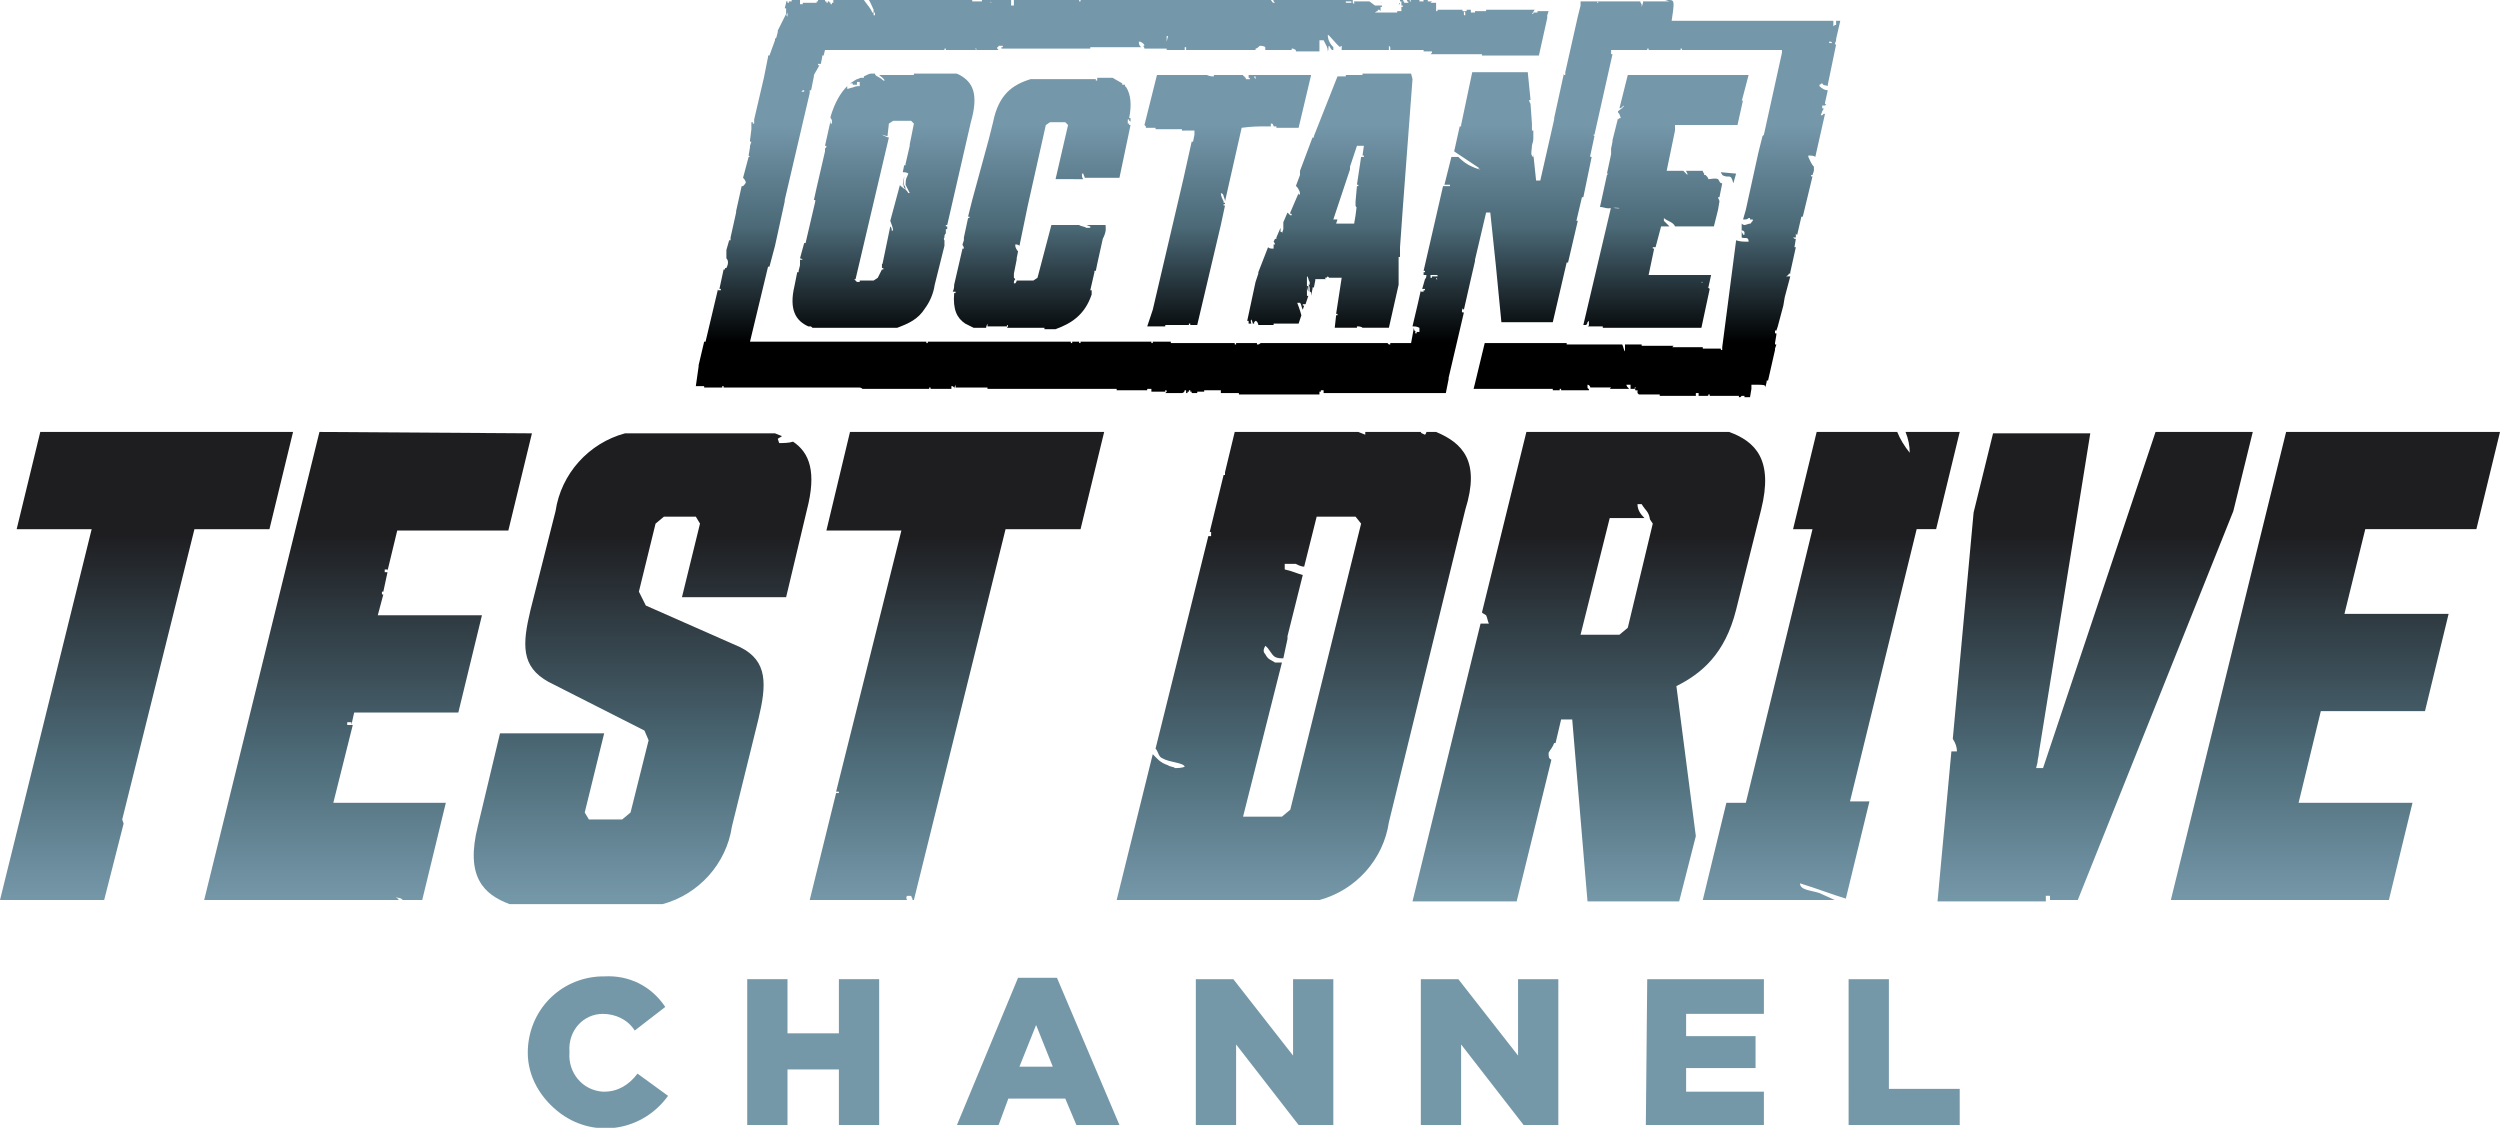 <?xml version="1.0" encoding="utf-8"?>
<!-- Generator: Adobe Illustrator 24.0.1, SVG Export Plug-In . SVG Version: 6.00 Build 0)  -->
<svg version="1.1" id="Layer_1" xmlns="http://www.w3.org/2000/svg" xmlns:xlink="http://www.w3.org/1999/xlink" x="0px" y="0px"
	 width="180px" height="81.2px" viewBox="0 0 180 81.2" style="enable-background:new 0 0 180 81.2;" xml:space="preserve">
<style type="text/css">
	.st0{fill:url(#SVGID_1_);}
	.st1{fill:url(#SVGID_2_);}
	.st2{fill:url(#SVGID_3_);}
	.st3{fill:url(#SVGID_4_);}
	.st4{fill:url(#SVGID_5_);}
	.st5{fill:url(#SVGID_6_);}
	.st6{fill:url(#SVGID_7_);}
	.st7{fill:url(#SVGID_8_);}
	.st8{fill:url(#SVGID_9_);}
	.st9{fill:url(#SVGID_10_);}
	.st10{fill:url(#SVGID_11_);}
	.st11{fill:url(#SVGID_12_);}
	.st12{fill:#7598A9;}
	.st13{fill:url(#SVGID_13_);}
	.st14{fill:url(#SVGID_14_);}
	.st15{fill:url(#SVGID_15_);}
	.st16{fill:url(#SVGID_16_);}
	.st17{fill:url(#SVGID_17_);}
	.st18{fill:url(#SVGID_18_);}
	.st19{fill:url(#SVGID_19_);}
	.st20{fill:url(#SVGID_20_);}
	.st21{fill:url(#SVGID_21_);}
	.st22{fill:url(#SVGID_22_);}
	.st23{fill:url(#SVGID_23_);}
	.st24{fill:url(#SVGID_24_);}
	.st25{fill:url(#SVGID_25_);}
	.st26{fill:url(#SVGID_26_);}
	.st27{fill:url(#SVGID_27_);}
	.st28{fill:url(#SVGID_28_);}
	.st29{fill:url(#SVGID_29_);}
	.st30{fill:url(#SVGID_30_);}
	.st31{fill:url(#SVGID_31_);}
	.st32{fill:url(#SVGID_32_);}
	.st33{fill:url(#SVGID_33_);}
	.st34{fill:url(#SVGID_34_);}
	.st35{fill:url(#SVGID_35_);}
	.st36{fill:url(#SVGID_36_);}
	.st37{fill:url(#SVGID_37_);}
	.st38{fill:url(#SVGID_38_);}
	.st39{fill:url(#SVGID_39_);}
	.st40{fill:url(#SVGID_40_);}
	.st41{fill:url(#SVGID_41_);}
	.st42{fill:url(#SVGID_42_);}
</style>
<title>OctaneTestDrive-4C</title>
<linearGradient id="SVGID_1_" gradientUnits="userSpaceOnUse" x1="28.585" y1="-48.23" x2="28.585" y2="-14.51" gradientTransform="matrix(1 0 0 -1 -18 16.6)">
	<stop  offset="0" style="stop-color:#7598A9"/>
	<stop  offset="0.31" style="stop-color:#4C6A77"/>
	<stop  offset="0.78" style="stop-color:#1E1E21"/>
</linearGradient>
<path class="st0" d="M8.8,59L8.8,59l5.2-20.9h5.4l1.7-7H2.9l-1.7,7h5.4L0,64.8h7.5l1.4-5.5L8.8,59z"/>
<linearGradient id="SVGID_2_" gradientUnits="userSpaceOnUse" x1="64.271" y1="-48.26" x2="64.271" y2="-14.55" gradientTransform="matrix(1 0 0 -1 -18 16.6)">
	<stop  offset="0" style="stop-color:#7598A9"/>
	<stop  offset="0.31" style="stop-color:#4C6A77"/>
	<stop  offset="0.78" style="stop-color:#1E1E21"/>
</linearGradient>
<path class="st1" d="M57.1,31.8c-0.3,0.1-0.7,0.1-1,0.1l-0.1-0.3c0.1-0.1,0.2-0.1,0.3-0.2l-0.5-0.2H45c-2.6,0.7-4.6,2.9-5,5.6
	l-1.8,7.1c-0.6,2.5-0.7,4.1,1.3,5.2l6.9,3.5l0.3,0.7l-1.3,5.2l-0.6,0.5h-2.4l-0.3-0.5l1.4-5.7H36l-1.6,6.7c-0.9,3.6,0.4,4.9,2.3,5.6
	h11c2.6-0.7,4.6-2.9,5-5.6l1.9-7.7c0.6-2.5,0.7-4.2-1.3-5.2l-6.8-3L46,42.6l1.2-4.9l0.6-0.5h2.3l0.3,0.5L49.1,43h7.5l1.5-6.3
	C58.8,34,58.3,32.6,57.1,31.8z"/>
<linearGradient id="SVGID_3_" gradientUnits="userSpaceOnUse" x1="168.845" y1="-48.23" x2="168.845" y2="-14.52" gradientTransform="matrix(1 0 0 -1 -18 16.6)">
	<stop  offset="0" style="stop-color:#7598A9"/>
	<stop  offset="0.31" style="stop-color:#4C6A77"/>
	<stop  offset="0.78" style="stop-color:#1E1E21"/>
</linearGradient>
<path class="st2" d="M147.3,64.5h0.3v0.3h2l11.2-28l1.4-5.7h-7l-8.1,24.2h-0.5l0.1-0.4l0,0c0-0.2,0.1-0.5,0.1-0.7l3.7-23h-7
	l-1.4,5.7l-1.5,16.3c0.2,0.3,0.3,0.6,0.3,0.9h-0.4l-1,10.8h7.8L147.3,64.5z"/>
<linearGradient id="SVGID_4_" gradientUnits="userSpaceOnUse" x1="111.233" y1="-48.23" x2="111.233" y2="-14.52" gradientTransform="matrix(1 0 0 -1 -18 16.6)">
	<stop  offset="0" style="stop-color:#7598A9"/>
	<stop  offset="0.31" style="stop-color:#4C6A77"/>
	<stop  offset="0.78" style="stop-color:#1E1E21"/>
</linearGradient>
<path class="st3" d="M103.4,31.1h-0.7c0,0.1-0.1,0.2-0.1,0.2c-0.2-0.1-0.3-0.1-0.3-0.2h-4c0,0.1,0,0.2,0,0.2l-0.5-0.2l0,0h-8.9
	L88.2,34v0.2h-0.1l-1,4.1c0,0,0.1,0,0.1,0s0,0.1,0,0.3H87l-3.8,15.3c0.2,0.2,0.2,0.6,0.5,0.7c0.5,0.3,1.5,0.3,1.6,0.6
	c-0.2,0.1-0.5,0.1-0.7,0.1c-0.1-0.1-0.4-0.1-0.5-0.2c-0.6-0.2-0.8-0.5-1.1-0.8l-2.6,10.5h14.6c2.6-0.7,4.6-2.9,5-5.6l5.5-22.5
	C106.6,33.2,105.3,31.9,103.4,31.1z M92.9,58.3l-0.6,0.5h-2.8l2.8-11.1c-0.2,0-0.4,0-0.5,0c-0.3-0.2-0.5-0.2-0.7-0.6
	c-0.2-0.2-0.1-0.4,0-0.6c0.3,0.2,0.4,0.6,0.7,0.8c0.2,0.1,0.4,0.1,0.6,0.1l0.3-1.4c0-0.1,0-0.1,0-0.2l0,0l1.1-4.4
	c-0.4-0.1-0.8-0.3-1.3-0.4v-0.4h0.8c0.2,0.1,0.4,0.2,0.6,0.2l0.9-3.6h2.8l0.4,0.5L92.9,58.3z"/>
<linearGradient id="SVGID_5_" gradientUnits="userSpaceOnUse" x1="44.615" y1="-48.23" x2="44.615" y2="-14.52" gradientTransform="matrix(1 0 0 -1 -18 16.6)">
	<stop  offset="0" style="stop-color:#7598A9"/>
	<stop  offset="0.31" style="stop-color:#4C6A77"/>
	<stop  offset="0.78" style="stop-color:#1E1E21"/>
</linearGradient>
<path class="st4" d="M23,31.1l-8.3,33.7h14c0-0.1-0.1-0.1-0.2-0.2c0.3,0.1,0.3,0,0.5,0.2h1.4l1.7-7H24l1.4-5.6H25V52h0.3v0.2
	l0.2-0.9h7.5l1.7-7h-7.5l0.4-1.5h-0.1v-0.2h0.1l0.3-1.4h-0.2V41h0.2v0.1l0.7-2.9h8l1.7-7L23,31.1z"/>
<linearGradient id="SVGID_6_" gradientUnits="userSpaceOnUse" x1="149.85" y1="-48.23" x2="149.85" y2="-14.52" gradientTransform="matrix(1 0 0 -1 -18 16.6)">
	<stop  offset="0" style="stop-color:#7598A9"/>
	<stop  offset="0.31" style="stop-color:#4C6A77"/>
	<stop  offset="0.78" style="stop-color:#1E1E21"/>
</linearGradient>
<path class="st5" d="M141.1,31.1h-3.9c0.2,0.5,0.3,1,0.3,1.5c-0.4-0.5-0.7-1-0.9-1.5h-5.8l-1.7,7h1.4l-4.8,19.7h-1.4l-1.7,7h9.5
	l-1.1-0.5c-0.6-0.2-1.4-0.2-1.4-0.7c1.3,0.4,2.3,0.8,3.3,1.1l1.7-7h-1.4l4.8-19.6h1.4L141.1,31.1z"/>
<linearGradient id="SVGID_7_" gradientUnits="userSpaceOnUse" x1="86.91" y1="-48.23" x2="86.91" y2="-14.55" gradientTransform="matrix(1 0 0 -1 -18 16.6)">
	<stop  offset="0" style="stop-color:#7598A9"/>
	<stop  offset="0.31" style="stop-color:#4C6A77"/>
	<stop  offset="0.78" style="stop-color:#1E1E21"/>
</linearGradient>
<path class="st6" d="M59.5,38.2h5.4L60.2,57h0.2l0,0c0,0.1,0,0,0,0.1c-0.1,0-0.1,0-0.2,0l-1.9,7.7h7c0-0.1-0.1-0.1,0-0.3h0.3
	c0.1,0.2,0,0.1,0.1,0.2v0.1h0.1l6.6-26.7h5.4l1.7-7H61.2L59.5,38.2z"/>
<linearGradient id="SVGID_8_" gradientUnits="userSpaceOnUse" x1="186.125" y1="-48.23" x2="186.125" y2="-14.52" gradientTransform="matrix(1 0 0 -1 -18 16.6)">
	<stop  offset="0" style="stop-color:#7598A9"/>
	<stop  offset="0.31" style="stop-color:#4C6A77"/>
	<stop  offset="0.78" style="stop-color:#1E1E21"/>
</linearGradient>
<path class="st7" d="M180,31.1h-15.4l-8.3,33.7h15.7l1.7-7h-8.2l1.6-6.6h7.5l1.7-7h-7.5l1.5-6.1h8L180,31.1z"/>
<linearGradient id="SVGID_9_" gradientUnits="userSpaceOnUse" x1="132.317" y1="-48.24" x2="132.317" y2="-14.52" gradientTransform="matrix(1 0 0 -1 -18 16.6)">
	<stop  offset="0" style="stop-color:#7598A9"/>
	<stop  offset="0.31" style="stop-color:#4C6A77"/>
	<stop  offset="0.78" style="stop-color:#1E1E21"/>
</linearGradient>
<path class="st8" d="M125,43.9l1.8-7.2c0.9-3.6-0.4-4.9-2.3-5.6h-14.6l-3.2,13c0.1,0.1,0,0,0.3,0.2c0.1,0.2,0.1,0.4,0.2,0.6
	c-0.2,0-0.4,0-0.6,0l-4.9,20h7.5l2.5-10.2c-0.2-0.1-0.2-0.2-0.2-0.5c0.1-0.2,0.3-0.4,0.4-0.7h0.1l0.4-1.7h0.8l1.1,13.1h6.6l1.2-4.7
	l-1.4-10.8C122.5,48.5,124.2,47.1,125,43.9z M117.2,45.2l-0.6,0.5h-2.8l2.1-8.4h2.5c-0.3-0.3-0.5-0.6-0.5-1h0.3
	c0.3,0.5,0.5,0.5,0.6,1.1l0.2,0.3L117.2,45.2z"/>
<linearGradient id="SVGID_10_" gradientUnits="userSpaceOnUse" x1="74.625" y1="56.63" x2="74.625" y2="56.63" gradientTransform="matrix(1 0 0 -1 0 84)">
	<stop  offset="0" style="stop-color:#7598A9"/>
	<stop  offset="0.37" style="stop-color:#4C6A77"/>
	<stop  offset="0.79" style="stop-color:#1E1E21"/>
</linearGradient>
<polygon class="st9" points="74.6,27.4 74.6,27.4 74.6,27.4 "/>
<linearGradient id="SVGID_11_" gradientUnits="userSpaceOnUse" x1="88.435" y1="55.65" x2="88.435" y2="55.65" gradientTransform="matrix(1 0 0 -1 0 84)">
	<stop  offset="0" style="stop-color:#7598A9"/>
	<stop  offset="0.37" style="stop-color:#4C6A77"/>
	<stop  offset="0.79" style="stop-color:#1E1E21"/>
</linearGradient>
<polygon class="st10" points="88.4,28.4 88.4,28.4 88.4,28.4 "/>
<linearGradient id="SVGID_12_" gradientUnits="userSpaceOnUse" x1="139.72" y1="-4.67" x2="139.72" y2="-4.67" gradientTransform="matrix(1 0 0 -1 -18 16.6)">
	<stop  offset="0" style="stop-color:#7598A9"/>
	<stop  offset="0.37" style="stop-color:#4C6A77"/>
	<stop  offset="0.79" style="stop-color:#1E1E21"/>
</linearGradient>
<path class="st11" d="M121.7,21.3L121.7,21.3L121.7,21.3z"/>
<path class="st12" d="M38,75.8L38,75.8c0-3,2.3-5.4,5.3-5.5c0.1,0,0.1,0,0.2,0c1.8-0.1,3.4,0.7,4.4,2.2l-2.2,1.7
	c-0.5-0.8-1.4-1.2-2.3-1.2C42,73,40.9,74.2,41,75.7c0,0,0,0,0,0.1l0,0c-0.1,1.4,0.9,2.7,2.4,2.8c0,0,0.1,0,0.1,0
	c1,0,1.8-0.5,2.4-1.3l2.2,1.6c-1.8,2.5-5.2,3.1-7.7,1.3C38.9,79.1,38,77.5,38,75.8z"/>
<path class="st12" d="M53.8,70.5h2.9v3.9h3.7v-3.9h2.9V81h-2.9v-4h-3.7v4h-2.9V70.5z"/>
<path class="st12" d="M73.3,70.4h2.8L80.6,81h-3.1l-0.8-1.9h-4.1L71.9,81h-3L73.3,70.4z M75.8,76.8l-1.2-3l-1.2,3H75.8z"/>
<path class="st12" d="M86.1,70.5h2.7l4.3,5.5v-5.5H96V81h-2.5L89,75.2V81h-2.9L86.1,70.5z"/>
<path class="st12" d="M102.3,70.5h2.7l4.3,5.5v-5.5h2.9V81h-2.5l-4.5-5.8V81h-2.9V70.5z"/>
<path class="st12" d="M118.6,70.5h8.4V73h-5.6v1.6h5v2.3h-5v1.7h5.6V81h-8.5L118.6,70.5z"/>
<path class="st12" d="M133.1,70.5h2.9v7.9h5.1V81h-8L133.1,70.5z"/>
<g>
	
		<linearGradient id="SVGID_13_" gradientUnits="userSpaceOnUse" x1="120.908" y1="83.935" x2="120.908" y2="83.935" gradientTransform="matrix(1 0 0 -1 0 84)">
		<stop  offset="0" style="stop-color:#7497AA"/>
		<stop  offset="0.371" style="stop-color:#4B6977"/>
		<stop  offset="0.789" style="stop-color:#000000"/>
	</linearGradient>
	<path class="st13" d="M121,0.1L121,0.1h-0.2C120.9,0.1,120.9,0.1,121,0.1z"/>
	
		<linearGradient id="SVGID_14_" gradientUnits="userSpaceOnUse" x1="58.362" y1="83.935" x2="58.362" y2="83.935" gradientTransform="matrix(1 0 0 -1 0 84)">
		<stop  offset="0" style="stop-color:#7497AA"/>
		<stop  offset="0.371" style="stop-color:#4B6977"/>
		<stop  offset="0.789" style="stop-color:#000000"/>
	</linearGradient>
	<path class="st14" d="M58.4,0.1L58.4,0.1L58.4,0.1C58.3,0.1,58.3,0.1,58.4,0.1L58.4,0.1z"/>
	
		<linearGradient id="SVGID_15_" gradientUnits="userSpaceOnUse" x1="99.532" y1="75.013" x2="99.532" y2="55.183" gradientTransform="matrix(1 0 0 -1 0 84)">
		<stop  offset="0" style="stop-color:#7497AA"/>
		<stop  offset="0.371" style="stop-color:#4B6977"/>
		<stop  offset="0.789" style="stop-color:#000000"/>
	</linearGradient>
	<path class="st15" d="M99.5,0.3L99.5,0.3C99.5,0.3,99.5,0.3,99.5,0.3C99.5,0.3,99.5,0.3,99.5,0.3L99.5,0.3
		C99.5,0.3,99.5,0.3,99.5,0.3L99.5,0.3z"/>
	
		<linearGradient id="SVGID_16_" gradientUnits="userSpaceOnUse" x1="52.505" y1="66.727" x2="52.505" y2="66.727" gradientTransform="matrix(1 0 0 -1 0 84)">
		<stop  offset="0" style="stop-color:#7497AA"/>
		<stop  offset="0.371" style="stop-color:#4B6977"/>
		<stop  offset="0.789" style="stop-color:#000000"/>
	</linearGradient>
	<path class="st16" d="M52.5,17.3L52.5,17.3L52.5,17.3L52.5,17.3C52.6,17.3,52.5,17.3,52.5,17.3S52.5,17.3,52.5,17.3L52.5,17.3
		L52.5,17.3L52.5,17.3z"/>
	
		<linearGradient id="SVGID_17_" gradientUnits="userSpaceOnUse" x1="75.477" y1="56.941" x2="75.477" y2="56.941" gradientTransform="matrix(1 0 0 -1 0 84)">
		<stop  offset="0" style="stop-color:#7497AA"/>
		<stop  offset="0.371" style="stop-color:#4B6977"/>
		<stop  offset="0.789" style="stop-color:#000000"/>
	</linearGradient>
	<path class="st17" d="M75.5,27.1L75.5,27.1L75.5,27.1z"/>
	
		<linearGradient id="SVGID_18_" gradientUnits="userSpaceOnUse" x1="99.503" y1="75.013" x2="99.503" y2="55.183" gradientTransform="matrix(1 0 0 -1 0 84)">
		<stop  offset="0" style="stop-color:#7497AA"/>
		<stop  offset="0.371" style="stop-color:#4B6977"/>
		<stop  offset="0.789" style="stop-color:#000000"/>
	</linearGradient>
	<path class="st18" d="M99.5,0.3C99.5,0.3,99.5,0.4,99.5,0.3L99.5,0.3L99.5,0.3C99.5,0.4,99.5,0.4,99.5,0.3L99.5,0.3
		C99.5,0.4,99.5,0.4,99.5,0.3z"/>
	
		<linearGradient id="SVGID_19_" gradientUnits="userSpaceOnUse" x1="91.433" y1="75.013" x2="91.433" y2="55.183" gradientTransform="matrix(1 0 0 -1 0 84)">
		<stop  offset="0" style="stop-color:#7497AA"/>
		<stop  offset="0.371" style="stop-color:#4B6977"/>
		<stop  offset="0.789" style="stop-color:#000000"/>
	</linearGradient>
	<path class="st19" d="M127.1,27.9C127.1,27.9,127.1,27.9,127.1,27.9l0.1-0.4l0,0h0l0,0l0,0c0,0,0,0,0,0c0,0,0,0,0-0.1l0,0v0l0,0v0
		h0.1l0,0c0,0,0,0,0,0l0,0l0.5-2.2h0h0h0l0-0.1h0l0,0h0l0,0c0,0,0,0,0,0l0,0l0.1-0.3c0,0,0,0-0.1,0h0v0c0,0,0,0,0-0.1l0,0h0
		c0,0,0,0,0,0h0l0,0l0,0l0,0l0,0l0.1-0.6c0,0,0,0,0-0.1h-0.1l0,0c0,0,0,0,0,0c0,0,0-0.1,0-0.2l0,0l0,0l0,0v0l0,0c0,0,0.1,0,0.1,0
		l0,0l0,0h0l0.1-0.3l0,0l0,0l0,0v0v0l0,0l0,0l0,0l0.4-1.5h0l0,0l0,0c0,0,0,0,0,0v0h0h0l0.1-0.6l0,0l0,0l0,0v0l0,0l0,0l0,0l0.4-1.5
		l0,0c0,0,0,0,0,0c0,0,0,0-0.1,0l0,0l0,0c0,0,0,0-0.1,0c0,0,0,0-0.1,0l0,0l0,0v0v0l0,0c0,0,0.2-0.1,0.2-0.2l0,0l0,0h0.1l0,0
		c0,0,0,0,0,0l0-0.1l0,0l0,0c0,0,0,0,0,0l0,0l0,0l0,0l0,0h0v0l0,0l0,0v0h0c0,0,0,0,0,0v0l0,0c0,0,0,0,0,0v0h0l0,0h0l0.4-1.8h-0.1
		l0,0l0,0l0,0l0,0l0,0l0,0v0h0l0.1-0.6l0,0c0,0,0,0,0,0c0,0,0,0,0,0c-0.1,0-0.1,0-0.2-0.1h0c0,0,0,0,0,0c0,0,0,0,0.2,0l0,0
		c0-0.1,0-0.2,0-0.3h0l0,0c0,0,0,0.1,0.1,0.1l0.3-1.3h0c0,0,0,0,0,0c0,0,0,0,0,0l0,0l0,0h0.1l0.7-2.9l0,0h-0.1l0,0c0,0,0,0,0-0.1v0
		h0c0,0,0,0,0.1,0l0,0l0.1-0.3l0,0l0,0l0,0v0v0l0,0v0h0l0-0.3c-0.2-0.2-0.3-0.5-0.4-0.7c0,0,0,0,0-0.1c0.2,0,0.4,0,0.5,0.1l0.7-3.1
		h-0.1l0,0h0c0,0,0,0-0.1,0.1l0,0l0,0l0,0h-0.1v0c0-0.1,0.1-0.2,0.1-0.3c0,0,0.1-0.1,0.1-0.2c0,0-0.1,0-0.1,0c0,0,0-0.2,0-0.2v0h0.1
		v0v0c0,0,0,0,0,0c0,0,0,0,0.1,0l0,0l0.1-0.1l0,0l0,0l0,0c0,0,0,0,0,0c0,0,0,0-0.1,0h0v0v0v0h0h0h0c0,0,0-0.1,0-0.1v0l0,0l0,0
		l0.2-0.9c-0.2,0-0.4-0.1-0.6-0.3c0,0,0-0.1,0-0.1c0.1,0,0.1-0.1,0.2-0.1c0.1,0.2,0.2,0.1,0.4,0.2c0,0,0,0,0-0.1h0l0.6-2.9l0,0
		c0,0,0,0-0.1,0l0,0h0c0,0-0.1,0-0.1,0s0,0-0.1-0.1c0,0,0,0-0.2,0h0v0c0,0,0-0.1,0-0.1v0v0h0c0,0,0,0,0.1,0c0.1,0,0.1,0.1,0.1,0.1
		c0,0,0,0,0,0.1c0,0,0.1,0,0.2,0l0.1-0.3c0,0,0,0,0-0.1l0,0l0,0h0l0,0l0.3-1.3h0v0h-0.3c0,0.1,0,0.2,0,0.3c-0.1,0-0.1,0-0.2,0.1
		c0,0,0,0,0-0.1c0,0,0-0.2,0-0.3h-8.1c0,0,0,0,0.1,0l0,0l0,0l0,0h-0.1c-0.1,0-0.1,0-0.2,0l0,0h0h0v0h-3.4l0,0c0.1,0.1,0,0.2,0,0.4h0
		v0C120.6-0.1,120.6,0,120,0c0,0,0,0-0.1,0c0.3,0.1,0.3,0.1,0.3,0.1h-1.9c0,0,0,0,0,0.1l0,0c0,0,0,0,0,0s0,0,0,0h0c0,0,0,0,0,0
		s-0.1,0.3-0.1,0.3v0h0c0,0,0,0,0,0l0,0c0,0,0-0.1,0-0.1c0,0,0-0.1,0-0.1c0,0,0,0,0,0c0,0-0.1-0.1-0.1-0.2l0,0l0,0c0,0,0,0,0,0l0,0
		c0,0,0,0-0.1,0c0,0,0,0,0,0H115l0,0c0,0,0,0,0,0v0h0l0,0c0,0,0.1,0.1,0.1,0.1v0H115v0c0,0,0,0,0-0.1V0.1h-0.1v0c0,0,0,0,0,0v0h-1.1
		l0,0.2l0,0l0,0.1l0,0l-0.2,0.8l0,0c0,0,0,0,0,0v0l0,0l0,0l0,0l0,0l0,0l0,0l0,0l0,0l-0.9,4l0,0l0,0l0,0l0,0l0,0h0l0,0
		c0,0,0,0.1,0,0.1c0,0,0,0.1,0,0.1v0h0c-0.1,0-0.1,0-0.1-0.1l0,0l-0.7,3.2c0,0,0,0,0,0.1l0,0l-1,4.4h-0.3l-0.2-1.9c0,0,0,0,0,0
		c0,0.1,0,0.1,0,0.2c-0.1,0,0,0-0.1-0.1c-0.1-0.1,0-0.5,0-0.7c0-0.1,0.1-0.3,0.1-0.5l0-0.6c0,0-0.1,0-0.1,0c0-0.1,0-0.2,0-0.4
		c0-0.1,0,0,0-0.1c0,0,0,0,0,0l-0.1-1.4c0,0,0,0,0,0c0-0.1-0.1-0.1-0.1-0.3c0,0,0.1,0,0.1,0l-0.2-2H106L105.2,9l0,0v0c0,0,0,0,0,0.1
		c0,0-0.1,0-0.1,0l-0.4,1.8l1.8,1.2v0h0h0l0,0l-0.1,0l0,0l0.2,0.1c-0.1,0-0.4-0.1-0.6-0.2v0h0h0l0,0c0,0,0,0,0,0l0,0l0,0l0,0l0,0
		c-0.5-0.2-0.9-0.6-1-0.7c0,0-0.2,0-0.5,0l-0.5,2c0.2,0,0.4,0,0.4,0c0,0,0,0,0,0.1c0,0,0,0-0.1,0c-0.1,0-0.3,0-0.4,0l-1.4,6.1h0.1
		v0.1h-0.1l0,0.2c0.2,0,0.4,0,0.6,0l0,0l0,0c0,0,0.1,0,0.2,0l0,0l0,0l0,0l0,0c0,0,0,0,0,0c0.1,0,0.1,0,0.2,0l0,0c0,0,0,0,0,0.1
		c0,0,0,0-0.1,0c0,0,0,0,0,0.1l0,0l0,0l0,0l0.1,0.1l-0.1,0c0,0,0,0,0,0c0,0,0,0,0,0l0,0l0-0.1h0c0,0,0,0,0-0.1c-0.1,0-0.2,0-0.3,0
		l0,0l0,0c0,0,0,0.1,0,0.1v0h0c0,0,0,0,0,0v0v0h-0.1l0,0c0,0,0-0.1,0-0.2l0,0l0,0l0,0c0,0,0,0,0-0.1l0,0c-0.1,0-0.2,0-0.3,0v0
		c0,0,0,0,0,0.1v0h0c0,0,0,0,0,0v0l0,0c0,0.1,0,0.2-0.1,0.3l-0.2,0.7l0,0l0,0l0,0l0,0l0,0c0,0,0.1,0,0.1,0l0,0l0,0l0,0l0,0h0
		c0,0,0,0,0.1,0h0l0,0.1l0,0h0c0,0,0,0-0.1,0c0,0,0,0,0,0.1c-0.1,0-0.1,0-0.2,0c0,0,0,0,0-0.1l-0.2,0.9v0v0h0l-0.4,1.7
		c0.2,0,0.3,0,0.5,0.1l0,0v0h0c0,0,0,0,0,0.1v0l0,0c0,0,0,0,0,0l0,0h0c0,0,0,0,0,0l0,0l0,0c0,0,0,0,0,0.1c0,0,0,0,0,0.1
		c-0.1,0-0.1,0-0.2,0l0,0v0.1h-0.1v-0.1h0.1c-0.1,0-0.2-0.1-0.2-0.3l-0.2,1.1h-1.5c0,0,0,0,0,0.1v0h-0.1l-0.1-0.1h0H95l0,0
		c0,0,0,0,0,0c0,0,0,0,0,0l0,0c0,0,0,0,0,0l0,0h0v0v0v0h-2l0,0v0h-0.1v0h-1.5v0h0c0,0,0,0,0,0c0,0,0,0,0,0l0,0h-0.6l0,0
		c-0.1,0-0.1,0.1-0.2,0.1h-0.1v-0.1l0,0h-0.8v0h-0.1v0l0,0l0,0h-0.4v0h-0.1v0h-0.1v0.1h-0.1v-0.1h-4.6v0v0h0l0,0c0,0,0,0,0-0.1h-0.1
		l0,0l0,0l0,0h0c0,0,0,0,0,0h0v0H83l0,0v0l0,0c0,0,0,0,0,0.1v0h-0.1v0c0,0,0,0,0,0l0,0c0,0,0,0,0-0.1l0,0h-0.2l0,0v0h-0.1l0,0l0,0
		l0,0l0,0v0h-2.9l0,0h-0.1l0,0h-1.9l0.1,0v0.1h-0.1v0l0,0v-0.1h-0.5v0.1h-0.1v-0.1h-5.7l0,0l0,0l0,0l0,0l-0.1,0l0,0c0,0,0,0,0,0v0
		h-4.5l0,0.1h-0.1l0-0.1h-2.4l0,0v0h0c0,0,0,0-0.1,0l0,0v0v0h-0.5l0,0h-0.1h-0.1l0,0H58l0,0l0,0v0h0l0,0c0,0,0,0,0,0H54l1.3-5.4l0,0
		h0c0,0-0.1,0-0.1,0l0,0l0,0l0,0l0,0l0,0c0,0,0,0,0,0v0l0.1,0c0,0,0.1,0,0.1,0l0,0v0l0.4-1.5l0,0l0,0h0l0,0l0,0l0,0c0,0,0-0.1,0-0.1
		l0,0h0c0,0,0,0,0,0.1l0.7-3.2h0l0-0.1h0l1.8-7.7l0,0c0,0,0,0,0,0l0,0l0,0v0h0l0,0h0l0,0l0-0.2l0,0c0,0,0,0-0.1,0c0,0,0,0-0.1,0
		l-0.1,0v0l0,0l0,0c0,0,0,0-0.1,0h0l0,0l0,0.1h-0.1l0,0c0,0,0,0-0.1,0h0l0,0l0,0v0l0,0l0.1-0.1h0c0,0,0.2,0,0.3,0l0,0l0,0
		c0,0,0,0,0,0l0,0h0.1c0,0,0.1,0,0.1,0s0,0,0.1,0l0,0l0,0h0l0.2-1l0,0l0,0l0,0c0,0,0,0,0-0.1l0,0v0h0L59,4.7h0l0,0c0,0,0,0-0.1,0h0
		l0,0c0,0,0,0,0-0.1v0h0.1c0,0,0,0,0.1,0h0l0.1-0.5h0h0V4h0c0,0,0,0,0.1,0l0.1-0.4h0.6l0,0h0.1l0,0h2.2v0l0,0h3.1v0c0,0,0.1,0,0.1,0
		c0,0,0,0,0,0h0.3v0h0h0c0,0,0,0,0.1,0c0,0,0,0,0,0H68V3.5h0.1v0.1h2.2l-0.1-0.1l0,0v0h0.1l0,0.1h1.7l0,0l0,0l0,0c0,0-0.1,0-0.1,0
		c0,0-0.1-0.1-0.1-0.1c0,0,0-0.1,0-0.1c0,0,0.1,0,0.1-0.1c0,0,0.1,0,0.2,0l0,0h0.1v0.1h0l0,0c0,0-0.1,0-0.1,0c0,0,0,0,0,0.1l0,0l0,0
		l0,0v0h1l0,0l0,0l0,0l0,0l0,0h0l0,0h0h4.3c0,0,0,0,0,0h1.1l0-0.1l0,0c0,0,0,0,0,0l0,0h3.7c-0.1,0-0.2-0.2-0.2-0.3l0,0l0,0l0-0.1v0
		h0c0,0,0,0,0.1,0l0,0l0,0v0v0v0h0c0,0,0,0,0,0l0,0l0,0c0.2,0.1,0.3,0.2,0.3,0.3v0h0c0,0,0,0-0.1,0c0,0,0.1,0.1,0.1,0.2h1.6
		c0,0,0,0,0-0.1c0,0,0,0,0-0.1s0,0,0-0.1v0l0,0c0-0.1,0-0.2,0-0.3l0,0l0,0v0c0,0,0,0,0-0.1c0,0,0,0,0-0.1c0,0,0-0.1,0-0.1l0,0l0,0
		h0.1l-0.1,0.4l0,0c-0.1,0.1,0,0.2,0,0.4l0,0l0,0l0,0l0,0c0,0.1,0,0.2,0,0.2h1.3c0,0,0-0.1,0-0.1c0,0,0,0,0-0.1l0,0h0.1l0,0h0l0,0
		l0,0l0,0l0,0v0c0,0,0,0,0,0.1c0,0,0,0,0,0.1l0,0h5c0,0,0,0,0-0.1c0.1,0,0.2-0.1,0.3-0.2c0.1,0,0.3,0,0.4,0.1c0,0.1,0,0.2,0,0.2h0.6
		l0,0l0,0c0,0,0,0,0,0h0l0,0l0,0l0,0l0,0l0,0c0,0,0,0,0,0h0h1.3c0,0,0,0,0-0.1v0h0.1l0.2,0.1l0,0c0,0,0,0,0,0.1H95
		c0-0.1,0-0.2,0-0.4C95,3,95,3,95,2.9c0,0,0,0,0,0v0l0,0l0,0l0,0c0,0,0,0,0,0c0.1,0,0.1,0,0.3,0c0.2,0.4,0.3,0.5,0.3,0.8l0,0
		c0.1-0.2,0-0.4,0.1-0.4c0,0,0.1,0.2,0.2,0.3H96c0,0,0-0.1,0-0.2c-0.2-0.2-0.4-0.5-0.4-0.9c0.1,0,0.7,0.8,0.9,0.9l0,0h0h0
		c0-0.1,0.1-0.1,0.1-0.1h0v0c0,0,0,0,0,0.1v0h0l0,0c0,0,0,0,0,0l0,0c0,0,0,0,0,0h0c0,0,0,0.1,0,0.2h0.6l0,0h0.1l0,0l0,0l0,0h2.7
		c0,0,0,0,0,0c0-0.2,0-0.1,0-0.3c0.1,0.1,0.1,0,0.1,0.3c0,0,0,0,0,0h1.3l0,0h0.1l0,0h1v0l0,0l0,0l0,0c0,0,0,0,0,0.1l0,0h0.6v0l0,0
		l0,0l0,0l0,0l0,0l0,0l0,0c0,0,0,0,0,0l0,0l0,0v0.1c0,0,0,0,0,0h0l0,0l-0.1,0.1h3.8c0,0,0,0,0,0l0,0l0,0l0,0l0,0l0,0c0,0,0,0-0.1,0
		l0,0h0h0l0,0l0,0l0,0l0,0c0,0,0,0,0,0h0l0,0v0c0,0,0,0,0,0.1l0,0h0l0,0l0,0v0v0h0.3c0,0-0.1,0-0.2,0h0l0,0l0,0l0,0c0,0,0,0,0,0h0
		l0,0l0,0l0,0l0,0l0,0c0,0,0,0,0.1,0l0,0l0,0l0,0v0h3.9l0.6-2.7l0,0l0,0h0v0l0,0l0,0l0,0l0,0l0-0.2l0,0l0,0l0,0l0,0h0l0.1-0.3h-0.8
		v0.1h-0.1l0,0v0H111c0,0,0,0,0,0l0,0l0,0c0,0,0,0,0,0h-0.6l0,0l0,0.1l-0.1,0h0l0.2-0.3h-0.4l0,0l0,0h-0.1l0,0l0,0l0,0l0,0l-0.3,0
		l0,0h-0.3l0,0c0,0,0,0-0.1,0h0v0v0H107v0v0h0c0,0,0,0.1,0,0.2v0h0c0,0,0,0,0,0l0,0c0,0,0-0.1,0-0.1l0,0h-0.1v0v0h-0.7c0,0,0,0,0,0
		l0,0l0,0h0c0,0,0,0,0,0c0,0,0,0,0,0.1v0H106l0,0c0,0,0,0-0.1,0h0v0c0,0,0,0,0-0.1c0,0,0,0,0-0.1h-0.3l0,0l0,0h0l0,0v0.1l-0.1,0
		c0,0,0,0,0,0l0,0h0h-0.3c0,0,0.1,0.1,0.1,0.1l0,0l0,0c0,0,0,0,0,0l0,0c0,0,0,0,0-0.1c0.1,0,0.1,0,0.2,0.1c0,0.1,0,0.1,0,0.1l0,0
		l0,0l0,0l0,0c0,0,0,0,0,0.1v0h0c-0.1,0-0.1,0-0.1-0.1v0c0,0,0,0,0-0.1c0,0,0-0.1,0-0.1c0,0,0,0,0,0l0,0l0,0h-0.1l0,0
		c0,0,0-0.1,0-0.1v0H105v0v0c0,0,0,0,0,0s0,0,0,0c0,0,0,0-0.1,0l0,0v0h-1.5l0,0c0,0,0,0,0,0v0l0,0l0,0c0,0,0,0,0.1,0h0v0.1h0h0l0,0
		l0,0h-0.1V0.1h0l0,0v0.1h-0.1l0,0l0,0H103l0.1-0.1c0,0,0,0,0,0h0c0,0,0,0-0.1,0c0,0-0.1,0-0.2,0l0,0l0,0c0,0,0-0.1,0-0.1h-0.4l0,0
		l0,0c0.1,0,0.1,0,0.1,0.1v0h0c-0.1,0-0.2,0-0.3,0h0l0-0.1h0c0,0,0,0,0,0l0,0h-0.3c0,0,0,0,0,0v0h0l0,0h0v0l0,0l0,0l0,0h0l0,0l0,0
		l0,0l0,0l0,0l0,0c0,0,0,0,0,0l0,0l0,0c0,0,0,0,0,0l0,0c0,0,0,0,0,0v0l0,0c0,0,0,0,0,0c0,0,0,0-0.1,0c0,0-0.1,0-0.1,0
		c0,0-0.1,0-0.2,0c0,0,0,0,0,0c0,0,0.1,0,0.1,0.1v0h0c0,0,0,0,0,0v0v0h0c-0.1,0-0.1,0-0.1-0.1l0,0l0,0c0.1-0.1,0.1-0.2,0.1-0.3v0
		h-0.1c0,0,0,0-0.1,0l0,0l0,0l0,0h0c0,0,0,0.1,0,0.2v0h0c0,0,0,0,0,0s0,0,0-0.1h0l0,0l0,0h-0.1c0,0,0.1,0,0.1,0c0,0,0,0.2,0,0.2l0,0
		l0,0l0,0h0c-0.1,0-0.1,0-0.1,0.1c0,0,0,0,0,0.1v0h0c0,0,0,0,0,0l0,0l0,0c0,0,0,0,0-0.1l0,0l0,0l0,0h0l0,0c0.1,0,0.1,0,0.1,0.1l0,0
		l0,0l0,0h-0.1c0,0,0,0,0,0l0,0l0,0h0c0,0,0,0-0.1,0l0,0l0,0c0,0,0,0-0.1,0h0l0,0l0,0c0,0,0,0,0-0.1c0,0,0,0,0,0l0,0v0c0,0,0,0,0,0
		l0,0l0,0h-0.1v0c0,0,0-0.1,0.1-0.1c0,0,0,0,0,0c0,0,0-0.2,0-0.3l0,0h0c0,0-0.1-0.1-0.1-0.1l0,0c0,0,0,0,0,0.1v0h0l0,0l0,0h0l0,0
		v0.1h-0.2V0.1h0.1c0,0,0,0,0,0l0,0c0,0,0-0.1,0-0.1l0,0l0,0h0c0,0,0,0.1,0,0.1l0,0c0,0,0,0,0,0c0,0,0,0,0,0.1l0,0c0,0,0,0,0,0
		c0,0,0,0,0,0.1v0h0l0,0c0,0,0,0,0,0l0,0l0,0h0c0,0-0.1,0-0.1,0h0v0c0,0,0,0,0,0s0,0,0,0s0-0.1,0-0.1l0,0c0,0,0,0,0,0s0,0,0,0l0,0
		l-0.1,0.1l0,0l0,0l0,0c0,0,0,0,0,0l0,0l0,0v0c0,0,0,0,0,0l0,0l0,0l0,0h0.1v0c0,0,0,0,0,0c0,0,0.1,0,0.1,0l0,0l0,0c0,0,0,0,0,0.1
		c0,0,0.1,0,0.1,0l0,0l0,0c0,0,0,0,0,0c0,0,0,0,0,0.1v0h0h0c0,0-0.1,0-0.1,0h-0.1c0,0-0.1,0-0.1,0l0,0c0,0,0.2,0,0.2,0h0l0,0.1h0
		l0,0l0,0v0c0,0,0,0.1,0,0.2v0h-0.1c0,0,0,0,0,0.1l0,0l0,0h0h0v0c0,0,0,0,0,0v0h0c0,0,0,0,0,0c0,0,0,0,0-0.1c0,0,0,0,0,0l0,0h-0.1h0
		v0h0c0,0,0,0-0.1,0c0,0,0,0,0,0c0,0,0,0,0,0.1l0,0l0,0H99v0c0,0,0,0,0,0c0,0,0.1-0.1,0.2-0.1s0,0,0.1,0l0,0h0h0l0,0h0.1l0,0
		c0,0,0,0,0,0l0,0l0,0l0,0c0,0,0,0-0.1,0l0,0l0,0l0,0l0,0c0,0,0,0,0,0l0,0h0c0,0,0,0-0.1,0l0,0l0,0l0,0c0,0,0-0.1,0-0.1l0,0l0,0
		l0.1,0l0,0c0,0,0,0,0.1,0.1c0,0,0,0,0,0h0c0,0,0.1,0,0.2,0c0,0,0,0,0,0c0,0,0,0-0.1,0c0,0,0,0-0.1,0l0,0l0,0l0,0l0,0l0,0l0,0l0,0
		l0,0l0,0h0l0,0c0,0,0-0.2,0-0.3l0,0l0.1,0v0c0,0,0,0,0-0.1l0,0h-0.2c0,0,0,0,0,0v0l-0.1,0h0h0l0,0v0v0H99v0l-0.4-0.3l0,0h-1.1
		l0,0.1l0,0c0,0,0,0,0,0.1l0,0l0,0c0,0,0,0,0,0l0,0l0,0c0,0,0,0-0.1-0.1l0,0l0,0l0-0.2h-0.1l0,0v0h0c0,0,0,0-0.1,0c0,0,0,0.1,0,0.1
		v0l0,0l0,0l0.1,0l0,0v0.1h0c0,0,0,0-0.1,0l0,0h0c-0.1,0-0.1,0-0.2,0l0,0l0,0h-0.1v0c0,0,0,0,0,0l0,0l0,0c0,0,0,0,0,0
		c0,0,0-0.1,0-0.1v0h0c0,0,0.1,0,0.2,0c0,0,0,0,0,0h0v0v0v0h0h0c0,0,0,0,0.1,0l0,0l0,0l0,0c0,0,0-0.1,0-0.2s0-0.1,0-0.1h-0.6l0,0
		l0,0l0,0l0,0h0c0,0,0,0-0.1-0.1c0,0,0,0,0,0l0,0H96l0,0.1l0,0l0,0.1h0.1v0.1l-0.1,0l0,0l0,0l0,0l0,0h-0.1v0v0v0h0h0h0
		c0,0-0.1,0-0.1-0.1l0,0v0v0h-0.1h0c0,0,0,0,0,0.1l0,0c0,0,0,0,0,0h0v0l0,0h0l0-0.1h0c0,0,0,0,0,0c0,0,0.1,0,0.1,0l0,0l0,0h-0.2
		c0,0,0,0,0,0s0,0.1-0.1,0.1c0,0,0,0,0,0s0,0,0,0l0,0h0l0,0l0,0c0,0,0,0,0-0.1l0,0l0,0c0,0,0,0,0.1-0.1h0c0,0,0,0,0,0l0,0l-0.2,0
		l0,0c0,0,0,0,0,0l0,0l0,0l0,0l0,0h0h0c0,0,0,0,0,0s0,0,0,0.1v0h0l0,0l0,0l0,0v0h0l0,0c0,0,0,0-0.1,0h0l0-0.1l0,0c0,0,0,0,0,0
		c0,0,0,0,0,0c0,0,0-0.1,0-0.1l0,0c0,0,0,0,0,0l-0.1,0h-0.1l0,0c0,0,0,0,0-0.1h-0.1l0,0h0l0,0h-0.2l0,0v0v0h0c0,0-0.1,0-0.1-0.1
		h-0.6c0,0,0,0.1,0,0.2v0h0h0l0,0v0c0,0,0,0,0,0c0,0,0,0,0,0c0,0,0,0,0,0l0,0l0,0l0,0h-0.1c0,0,0,0,0,0l0,0l0,0l0,0l0,0l0,0
		c0,0,0,0-0.1,0h0l0,0h0l0,0h-0.2v0h0l0,0c0,0-0.1,0-0.2,0c0,0,0,0,0,0h0v0v0h-0.3l0,0l0,0v0h-0.1v0l0,0l0,0h-1.5l0,0.1
		c0,0,0,0,0.1,0.1c-0.1,0,0,0.1,0,0.2v0h0h0l0.1,0.1l-0.1,0c0,0,0,0,0,0c0,0,0,0,0,0l0,0l0,0h0c-0.1,0-0.1-0.1-0.2-0.2
		c0,0,0,0,0-0.1l0,0l0,0l0,0h0c0,0,0,0-0.1,0l0,0v0l0,0v0h0c0,0,0,0,0,0H90l0,0l0,0h0c0,0,0,0,0,0h-0.2l0,0v0.1l-0.1,0v0h-7.8l0,0v0
		h-0.1v0h-3l0,0l0,0v0h0c0,0,0,0,0,0h-1c0,0,0,0,0,0.1c0,0,0,0-0.1,0c0,0,0,0,0-0.1h-4.4c0,0,0,0,0,0l0,0l0,0h0h0v0h-0.3l0,0l0,0v0
		l0,0h0c0,0,0,0.1,0,0.2s0,0.1,0,0.2l0,0l0,0c-0.1,0-0.1,0-0.2,0l0,0l0,0l0,0c0,0,0-0.1,0-0.2l0,0c0-0.1,0-0.1,0-0.2h-0.7l0,0
		l-0.1,0v0h-0.7l0,0l0,0c0,0,0,0,0,0.1l0,0l0,0l0,0v0c0,0,0,0,0,0c0,0,0.1,0.1,0.1,0.1v0h0c0,0-0.1,0-0.1-0.1c0,0,0,0,0-0.1v0
		c0,0,0-0.1,0-0.1l0,0h-0.3v0h0l0,0l0,0v0.1h0c0,0,0,0-0.1,0l0,0l0,0l0,0c0,0,0,0-0.1,0c0,0,0,0-0.1,0h0l0,0.1H70l0,0l0,0l0,0l0,0v0
		l0,0l0,0l0,0l0,0l0,0v0c0,0,0,0,0-0.1h-3.8v0l0,0l0,0h0c0,0,0,0-0.1,0h0l0-0.1l0,0l0,0h-1.5l0,0l0,0c0,0,0,0,0,0.1v0h0c0,0,0,0,0,0
		c0,0,0,0-0.1,0l0,0l0,0l0,0l0,0l0,0c0,0,0-0.1,0-0.1h0l0,0h0h0V0h-1.4v0l0,0h0l0,0h0h0v0c0,0,0,0,0-0.1l0,0h-0.1v0c0,0,0,0,0,0.1v0
		h0h0l0,0l0,0c0,0,0,0,0-0.1l0,0l0,0v0h-0.5c0.2,0.3,0.3,0.6,0.4,0.8l0,0l0,0c0,0,0,0,0,0l0,0l0,0l0,0l0,0l0,0l0,0l0,0l0,0
		c0,0,0,0,0,0.1l0,0.1h0l0,0v0h0.1l0,0.2h-0.1v0c0,0,0-0.1,0-0.2l0,0c0,0,0,0-0.1,0c-0.1-0.3-0.4-0.6-0.6-0.9H60c0,0,0,0.1,0,0.2
		c0,0-0.1,0-0.1,0c0,0,0,0,0,0.1v0h-0.1l0,0c0,0,0,0,0-0.1v0l0,0l0,0l0,0l0,0l0,0l0,0h0c0,0,0,0,0,0l0,0l0,0c0,0-0.1,0-0.1-0.1l0,0
		l0,0v0h-0.1c0,0,0,0,0,0v0l0,0l0,0c0,0,0,0,0,0.1l0,0l0,0c0,0,0,0,0,0l0,0l0,0c-0.1,0-0.1,0-0.1-0.1l0,0h0l0,0c0,0,0,0,0,0h0v0
		h-0.1l0-0.1h-0.4v0h0c0,0,0,0,0,0l0,0h-0.1c0,0,0,0.1,0,0.1s0,0,0,0v0h0h0l0,0v0c0,0,0,0,0,0c0,0,0,0-0.1,0h0V0.2H58l0,0l0,0h-0.1
		l0,0h-0.1c0,0,0,0,0,0.1l0,0v0h0c0,0,0,0,0,0l0,0l0,0l0.1,0c0,0,0,0,0,0l0,0h0l0,0v0h-0.2v0v0h0c0,0,0,0-0.1,0h0v0c0,0,0-0.1,0-0.2
		s0-0.1,0-0.1h0h0l0,0v0l0,0H57l0,0.1h0l0,0h0v0l0,0v0h0l0,0h-0.2c0,0,0,0.1,0,0.1l0,0l0,0h-0.1l0,0l0,0l0,0l0,0c0,0,0,0,0,0l0,0
		l0,0c0,0,0,0,0-0.1h-0.1l0,0l0,0l0,0l0,0l0,0l0,0.1c0,0,0,0,0,0v0l0,0l-0.1,0.4c0,0,0,0,0.1,0l0,0l0,0c0,0,0,0,0,0v0v0h0h0l0,0l0,0
		c0,0,0,0,0,0s0,0,0,0.1l0,0l0,0c0,0,0,0.1,0,0.1c0,0,0,0,0,0.1l0,0c0,0,0.1,0,0.1,0l0,0c0,0.1,0,0.1,0,0.2s0,0.1,0,0.1c0,0,0,0,0,0
		h0v0c0,0,0,0,0,0l0,0h0h0l0,0c-0.1-0.1-0.1-0.1,0-0.3l0,0l0,0l0,0c0,0,0,0,0,0h0c0,0,0,0,0-0.1h0l0,0c0,0,0,0,0,0c0,0,0,0,0-0.1
		l0,0l0,0l0,0l0,0c0,0,0,0,0,0l0,0l0,0c0,0-0.1,0.1-0.1,0.1l0,0.1l0,0l0,0c0,0,0,0,0,0.1c0,0,0,0,0,0c0,0,0,0,0,0c0,0,0,0,0,0l0,0
		l0,0l0,0L56,2.2h0l0,0.1h0l-0.1,0.4l0,0h0l-0.1,0.1h0c0,0,0,0.1,0,0.1l0,0l0,0l0,0v0l0,0l0,0L55.4,4l0,0l0,0h0l0,0v0l0,0v0h-0.1
		l0,0.1l0,0v0l0,0l0,0v0h0L55,5.6v0l0,0l0,0l0,0l-0.7,3h0l0,0c0,0,0,0.1,0,0.1l0,0l0,0l0,0.1l0,0v0v0l0,0v0h0c0,0,0,0,0,0l0,0
		c0,0,0,0,0,0.1l0,0l0,0l0,0v0h-0.1v0c0,0,0,0,0,0c0,0,0,0,0-0.1h-0.1l0,0.1l0,0v0c0,0,0,0,0,0.1v0h0l0,0l0,0.2c0,0,0,0,0,0.1h0
		L54,10.1c0,0,0,0,0,0l0,0l0,0l0,0c0,0,0,0,0,0l0,0v0.1l0.1,0l0,0l0,0v0h0l0,0l-0.1,0.3l0,0l0,0.1l0,0l-0.1,0.6h0h0l0.1,0.1l-0.1,0
		c0,0,0,0,0,0c0,0,0,0,0,0l0,0l-0.4,1.5c0.1,0.1,0.1,0.1,0.2,0.3h0c0,0.1-0.1,0.2-0.2,0.3c0,0-0.1,0-0.1,0l-0.4,1.8h0c0,0,0,0,0,0.1
		v0h0h0l0,0l-0.4,1.8l0,0h0l0,0c0,0,0,0.1,0,0.2v0h0c0,0,0,0-0.1,0l0,0l-0.2,0.7c0,0.1,0,0.2,0,0.2v0h0l0,0v0c0,0.1,0,0.3,0,0.4
		c0.2,0.2,0.1,0.5,0,0.7c0,0,0,0-0.1,0c0,0,0,0,0,0.1c0,0-0.1,0-0.1,0l-0.3,1.4l0,0h0.1l0,0.1l0,0c0,0,0,0,0,0l0,0v0v0h0l0,0
		c0,0,0,0,0,0l0,0l0,0l0,0l0,0h0c0,0,0,0,0,0l0,0v0h0h0l-0.1,0c0,0,0,0,0,0.1v0l0,0l0,0c0,0,0,0,0-0.1h-0.1l0,0l0,0l0,0l0,0l0,0l0,0
		l0,0l0,0c0,0,0,0,0-0.1l0,0l0,0l0,0c0,0,0,0,0,0c0,0,0,0,0,0l-0.9,3.8h0l0,0l0,0c0,0,0,0,0,0c0,0,0,0,0,0v0h-0.1l0,0l-0.4,1.7h0
		l0,0.1h0h0l-0.2,1.4h0.6l0,0c0,0,0,0,0,0v0l0,0l0,0l0,0c0,0,0,0,0,0.1l0,0H52c0,0,0,0,0-0.1v0h0.1l0,0c0,0,0,0,0,0l0,0l0,0l0,0
		c0,0,0,0,0,0.1h9.7c0,0,0,0,0,0v0h0c0.1,0,0.2,0,0.3,0.1l0,0h4.8v-0.1l0,0h0l0,0l0,0l0,0l0,0l0,0c0,0,0,0,0.1,0h0l0,0.1h0
		c0,0,0,0,0,0h0h0h1.5c0,0,0,0,0,0h0c0-0.1,0-0.1,0-0.2c0.1,0,0.1,0,0.2,0.1h0c0,0,0,0.1,0,0.1l0,0c0-0.1,0.1-0.3,0.1-0.3v0h0
		c0,0,0,0,0,0l0,0c0,0,0,0.1,0,0.1s0,0.1,0,0.1c0,0,0,0,0,0c0,0,0,0,0,0H71v0v0l0,0h0.1l0,0.1h0h1.8v0h0c0,0,0,0,0,0l0,0l0,0h1l0,0
		l0,0l0,0l0,0l0,0h0c0,0,0,0,0.1,0v0h0l0,0c0,0,0,0,0,0l0,0l0,0h-0.1c0,0,0,0,0,0h3.5l0,0l0,0l0,0l0,0h0h2.6l0,0c0,0,0,0,0,0l0,0
		l0,0v0h0.3l0,0v0h0c0,0,0,0,0,0l0,0l0,0h0.1l0,0c0,0,0,0,0,0.1h2.2c0,0,0,0,0-0.1l0,0l0,0c0,0,0,0,0,0s0,0,0.1,0v0h0.1
		c0,0,0,0,0.1,0l0,0c0,0,0,0,0,0s0,0,0,0.1c0,0,0,0.1,0,0.1l0,0l0,0l0,0h0.1l0,0h0.4l0,0l0,0l0,0v0h0c0,0,0,0,0,0h0.1c0,0,0,0,0.1,0
		c0,0,0,0,0.1,0h0.2l0,0c0,0,0,0,0-0.1v0h0c0,0,0,0,0,0v0v0h0c0.1,0,0.1,0,0.1,0.1l0,0l0,0c0,0,0,0-0.1,0.1H85c0,0,0,0,0,0l0,0v0
		h0.1l0,0c0,0,0,0,0,0l0,0l0,0l0,0c0,0,0,0,0,0l0,0l0,0v0h0c0.1,0,0.2-0.1,0.2-0.2l0,0l0,0h0.1v0c0,0,0,0.1,0,0.1c0,0,0,0,0,0
		c0,0,0,0.1,0,0.1h0.2l0,0l0,0l0,0l0,0v0h0l0,0c0,0,0,0,0,0l0,0l0,0h0c0,0,0.1,0,0.1,0h0v0c0,0,0,0,0,0s0,0,0,0l0,0h0.1l0,0l0,0v0
		c0,0,0,0,0,0l0,0l0,0l0,0h-0.1v0c0,0,0,0,0,0c0,0-0.1,0-0.1,0l0,0l0,0v0c0,0-0.1,0-0.1,0l0,0l0,0c0,0,0,0,0,0c0,0,0,0,0-0.1v0h0h0
		c0,0,0.1,0,0.1,0h0.1c0,0,0.1,0,0.1,0l0,0c0,0-0.1,0-0.2,0h0v-0.1h0l0,0l0,0v0c0,0,0-0.1,0-0.2v0h0.1l0-0.1l0,0h0c0,0,0,0,0,0h0v0
		v0v0h0h0c0,0,0,0,0,0.1c0,0,0,0,0,0l0,0h0h0v0h0c0,0,0,0,0.1,0c0,0,0,0,0,0l0,0c0,0,0,0,0-0.1l0,0l0,0h0h0h0v0c0,0,0,0,0,0
		c0,0-0.1,0.1-0.2,0.1c0,0,0,0-0.1,0l0,0h0h0l0,0h-0.1l0,0c0,0,0,0,0,0l0,0l0,0c0,0,0,0,0.1,0l0,0l0,0v0l0,0c0,0,0,0,0,0.1l0,0h0
		c0,0,0,0,0.1,0l0,0l0,0l0,0c0,0,0,0.1,0,0.1l0,0l0,0c0,0,0,0,0,0h0l0.2,0c0,0,0,0-0.1-0.1c0,0,0,0,0,0h0c0,0,0,0-0.2,0c0,0,0,0,0,0
		c0,0,0,0,0.1,0l0,0c0,0,0,0,0.1,0l0,0l0,0l0,0l0,0l0,0l0,0l0,0l0,0h0l0,0c0,0,0,0.1,0,0.2h0.1l0,0v0v0h0c0,0,0,0,0,0h0l0,0.1h0.4
		l0,0l0,0v-0.1l0,0l0,0c0,0,0,0,0,0l0,0l0,0h0.4v0v0h0.1l0,0l0,0l0,0l0,0h0l0-0.1h0c0,0,0,0,0,0h0l0,0l0,0l0,0h0l0,0v0c0,0,0,0,0,0
		h0.5l0,0l0,0h0.3l0,0v0h0c0,0,0,0,0.1,0l0,0h0c0.1,0,0.1,0,0.2,0l0,0l0,0h0.1v0c0,0,0,0.1,0,0.1s0,0,0,0.1h1.2l0,0l0,0h0.1v0.1h0.3
		h0h0l0,0h0.2l0,0l0,0l0,0h0.1c0,0,0-0.1,0-0.1v0h0c0,0,0,0,0,0l0,0c0,0,0,0,0,0.1h1.1c0,0,0,0,0,0l0,0l0,0H95c0,0,0,0,0-0.1v0h0
		c0,0,0,0,0,0l0,0l0,0l0,0l0-0.1l0.1,0l0,0c0,0,0,0,0,0l0,0l0,0l0,0l0,0c0,0,0,0,0-0.1v0h0.2v0c0,0,0,0,0,0l0,0l0,0l0,0l0,0l0,0
		c0,0,0,0.1,0,0.2H97v0v0h0c0,0,0,0,0,0l0,0l0,0h0.7l0,0l0,0l0,0l0,0h2.8h0h0.1l0,0h3.5l0.2-1c0,0,0,0,0-0.1c0,0,0,0,0,0l1.1-4.7
		l0,0h-0.1l0,0c-0.1-0.1,0-0.2,0-0.3h0h0c0,0,0,0,0.1,0.1l0,0l0,0l0.5-2.2l0,0h0l0.3-1.3h0l0-0.2l0,0.1l0.8-3.4h0.3l0.4,3.8l0,0v0
		l0,0v0h0l0.4,4.1h3.7l1-4.3l0,0h0h0l0,0l0,0c0,0,0,0,0,0l-0.1,0h0.1c0,0,0,0,0,0l0,0l0,0c0,0,0.1,0,0.1,0l0.7-3c-0.1,0-0.2,0-0.3,0
		c0,0,0-0.1,0-0.1h0l0,0c0,0-0.1-0.1-0.1-0.2l0,0l0,0c0,0,0,0,0,0v0c0,0,0,0,0-0.1l0,0l0,0h0l0,0l0,0l0,0h0l0,0c0,0,0,0,0,0.1l0,0h0
		v0l0,0c0,0,0,0.2,0,0.3v0c0.1,0,0.2,0,0.3,0l0.4-1.7l0,0v0l0,0h0.1l0.6-2.9c0,0,0,0-0.1,0h0l0-0.1l0,0l0,0h0c0,0,0,0,0,0l0.3-1.4
		c0,0-0.1-0.1-0.1-0.1v0h0.1l0,0c0,0,0,0,0,0l1.3-5.8c0,0,0,0,0,0h0l0,0l0,0l-0.1,0h0c0,0,0,0,0,0l0,0l0,0l0,0l0-0.3h0.7
		c0,0,0,0,0,0v0h0.1l0,0c0,0,0,0,0,0h1.8c0,0,0,0,0-0.1l0,0l0,0c0,0,0,0,0,0c0,0,0,0,0.1,0l0,0v0c0,0,0,0,0,0.1l0,0l0,0h2.3l0,0h0
		l0-0.1h0.1l0,0.1h2.4v0h0.1v0h4.7l0,0.2l0,0l0,0l-1.3,5.9h0l-0.1,0.1l0,0l-0.3,1.2h0l0,0c0,0,0,0,0,0v0l0,0l-0.9,4.1l0,0l0,0v0v0v0
		h0l0,0l-0.2,0.7h0.1l0,0c0,0,0,0,0,0l0,0l0,0c0.1,0,0.2,0,0.3-0.1h0c0,0,0,0,0,0v0l0,0l0,0h0.1v0.1c0,0,0.1,0,0.2,0l0,0l0,0l0,0
		l0,0l0,0c0,0,0,0,0,0.1l0,0l0,0c0,0,0,0-0.1,0.1l0,0l0,0l0,0c0,0,0,0.1-0.1,0.1c-0.1,0-0.3,0.1-0.4,0.1l0,0l0,0c0,0-0.1,0-0.2-0.1
		c0,0,0,0,0,0l0,0l0,0.2c0,0,0,0,0,0.1c0,0,0,0.1,0,0.2l0,0c0,0,0,0,0.1,0c0,0,0,0,0.1,0.1c0,0,0,0.1,0,0.2c0,0-0.1,0-0.1,0
		c0-0.1-0.1-0.1-0.1-0.3c0,0.1,0,0.3,0,0.5l0,0c0,0,0,0,0,0l0,0l0,0l0,0l0,0c0.2,0.1,0.5-0.1,0.5,0.3c-0.4,0-0.6,0-0.9-0.1L124,25
		l0,0c0,0.1,0,0.1,0,0.2c-0.1,0-0.1,0-0.1-0.1h-1.2l0,0l0,0v0h-0.1v-0.1h-1.1l0,0v0h-1v0h0v0v0l0,0v0h-0.1l0.1-0.1h0v0h-0.6l0,0l0,0
		l0,0v0l0,0l0,0h-1.7l0,0v0l0,0l0,0l0,0c0,0,0,0,0,0l0,0c0,0,0,0,0,0h0l0,0l0,0c0,0,0,0,0-0.1v0h-1.2c0,0.2,0,0.3,0,0.5l0,0l0,0
		c-0.1-0.1-0.1-0.3-0.2-0.5h-2.3l0,0l0,0l0,0h-1.7l0,0c0,0,0,0,0,0l0,0l0,0l0,0l0,0l0,0l0,0h0v0c0,0,0,0,0-0.1h-5.9l-0.7,2.9l0.1,0
		l-0.1,0l0,0v0l0,0l-0.1,0.4h5.7l0,0l0,0l0,0l0,0l0,0l0,0l0,0l0,0l0,0c0,0,0,0,0,0.1h0.5c0,0,0,0,0-0.1l0,0l0,0c0,0,0.1,0,0.1,0l0,0
		l0,0l0,0l0,0l0,0c0,0,0,0.1,0,0.1h0.2v0h0.1c0,0,0,0,0.1,0h0.9v0v0h0c0,0,0,0,0.1,0h0.6l0,0c0,0,0,0,0-0.1l0,0l0,0
		c0,0-0.1,0-0.1-0.1v-0.1l0,0l0-0.1l0,0l0,0l0,0l0,0l0,0l0,0l0,0c0,0,0,0,0,0l0,0l0,0l0,0v0h-0.1h0c0,0,0.1,0,0.1,0l0,0l0,0l0,0
		c0.1,0,0.2,0.1,0.2,0.2v0h-0.1c0,0,0,0-0.1,0c0,0,0,0,0,0h0.3v0h0c0,0,0.1,0,0.1,0h1.1l0,0l0,0l0,0h0.1c0,0,0,0,0,0h0.1l-0.1,0.1
		h1.4c-0.1-0.1-0.2-0.2-0.2-0.3l0,0h0.3l0,0c0,0,0,0,0,0c0,0,0,0,0-0.1h0l0,0V28h0c0,0,0,0,0.1,0l0,0l0,0l0,0c0,0,0,0,0.1,0
		c0,0,0,0,0.1,0l0,0l0-0.1h0.1l0,0l0,0l0,0l0,0v0l0,0l0,0l0,0l0,0l0,0v0c0,0-0.1,0.1-0.1,0.1l0,0h0l0,0c0,0,0.1,0.1,0.1,0.2l0,0l0,0
		l0,0c0,0,0,0,0,0v-0.1h0l0.1,0l0,0.1c0,0,0,0,0,0.1l0,0h0h0c0,0,0,0,0.1,0.1h0.6c0,0,0,0,0,0l0,0l0,0c0,0,0,0,0.1,0l0,0h0h0v0h0.6
		c0,0,0,0,0,0v0h0c0,0,0,0,0,0.1h0c0,0,0,0,0,0c0,0,0,0,0-0.1v0h0h0l0,0l0,0l0.2,0l0,0c0,0,0,0,0,0.1l0,0l0,0l0,0h1.2l0,0l0,0l0,0v0
		v0h0h0l0,0l0,0l0,0v0l0,0h1.3l0,0h0.1h0l0,0c0,0,0-0.1,0-0.2c0,0,0.1,0,0.2,0c0,0.1,0,0.1,0,0.2h0.6l0,0c0,0,0,0,0,0l0,0l0,0
		c0.1,0,0.1,0,0.1-0.1v0h0.1l0,0l0,0c0,0,0,0,0,0v0h0l0,0c0,0,0,0,0,0.1l0,0l0,0l0,0h0.3v0v0h0.1v0v0h0.8l0,0l0,0h0c0,0,0,0,0.1,0h0
		v0v0h0.1l0,0h0l0,0h0.4l0,0h0.2v0v0h0c0,0,0,0,0.1,0h0v0c0,0,0,0,0,0.1h0.1c0,0,0.1-0.1,0.1-0.1c0,0,0.1,0,0.2,0c0,0,0,0,0,0.1h0.4
		l0.1-0.6c0,0,0,0,0,0l0,0c0,0,0-0.1,0-0.2c0-0.1,0-0.1,0-0.1l0,0h0v0c0,0,0,0,0,0l0,0h0h0l0,0C127.1,27.7,127.1,27.7,127.1,27.9
		L127.1,27.9z"/>
	
		<linearGradient id="SVGID_20_" gradientUnits="userSpaceOnUse" x1="52.86" y1="66.078" x2="52.86" y2="66.078" gradientTransform="matrix(1 0 0 -1 0 84)">
		<stop  offset="0" style="stop-color:#7497AA"/>
		<stop  offset="0.371" style="stop-color:#4B6977"/>
		<stop  offset="0.789" style="stop-color:#000000"/>
	</linearGradient>
	<path class="st20" d="M52.8,17.9L52.8,17.9C52.9,17.9,52.9,17.9,52.8,17.9L52.8,17.9z"/>
	
		<linearGradient id="SVGID_21_" gradientUnits="userSpaceOnUse" x1="88.418" y1="75.013" x2="88.418" y2="55.183" gradientTransform="matrix(1 0 0 -1 0 84)">
		<stop  offset="0" style="stop-color:#7497AA"/>
		<stop  offset="0.371" style="stop-color:#4B6977"/>
		<stop  offset="0.789" style="stop-color:#000000"/>
	</linearGradient>
	<path class="st21" d="M90.8,9.1L90.8,9.1L90.8,9.1L90.8,9.1L90.8,9.1L90.8,9.1L90.8,9.1L90.8,9.1L90.8,9.1C90.9,9,90.9,9,90.8,9.1
		l0.7,0c0-0.1,0-0.1,0-0.2v0h0.1v0c0,0,0.1,0.1,0.1,0.2h0.1v0v0l0,0v0h0.1l0,0c0,0,0,0,0,0.1h1.6l0.9-3.8l0,0c0,0,0,0,0,0h-4
		c0,0,0,0,0,0.1v0.1l0,0c0,0,0,0,0,0l0,0c0,0,0,0.1,0,0.1v0h0c0,0-0.1-0.1-0.1-0.2v0h0.1c0,0,0,0,0-0.1h-0.6c0,0,0,0,0,0v0h0.1v0v0
		c0,0,0,0,0,0.1v0h0l0,0c0,0,0,0,0,0l0,0c0,0,0,0,0,0.1v0c0,0,0,0,0,0l0,0c0,0,0.1,0,0.1,0.1v0h0c-0.1,0-0.2,0-0.3,0h0l0,0l0,0
		c0,0,0,0,0,0c0,0,0-0.1,0-0.1v0c-0.1,0-0.1-0.1-0.1-0.1v0l0,0c0,0-0.1,0-0.1-0.1h-1.4v0h0l0,0h-0.8c0,0,0.1,0,0.1,0h0l0,0.1h0
		c-0.1,0-0.3,0-0.5-0.1l0,0l0,0h-3.6l-0.9,3.6l0,0h0l0,0l0,0c0,0,0,0,0.1,0.1l0,0l0,0l0,0.1l0,0h0.1l0,0h0l0,0c0.1,0,0.1,0,0.1,0
		l0,0l0,0c0,0,0,0,0.1,0h0v0l0,0h0.4h-0.1l0,0l0,0l0,0l0,0l0,0l0,0l0,0l0,0l0,0c0,0,0,0,0.1,0h0l0,0c0,0,0,0.1,0,0.1l0,0h1.9v0l0,0
		l0,0l0,0l0,0l0,0c0,0,0,0,0,0.1H86l0,0.2h0l0,0.1h0l-0.1,0.5l0,0h0l0,0c0,0,0,0,0,0l0,0l0,0l0,0l0,0h-0.1l0,0l0,0l0,0l-0.6,2.7
		c0,0,0,0,0,0c0,0,0,0,0,0c0,0,0,0,0,0h0L83,22.3l0,0l0,0l-0.4,1.2l0,0c0,0,0,0,0,0l0,0l0,0h-0.1c0,0,0,0,0,0v0h0.3l0,0h0l0,0l0,0
		l0,0l0,0v0c0,0,0,0,0,0v0h0c0,0,0.1,0,0.1,0h0l0,0l0,0v0l0,0l0,0h0l0,0v0v0h0.1l0,0l0,0v0l0,0h0.2h0l0,0h0.1v0l0,0l0,0h0.6l0,0l0,0
		l0,0l0-0.1l0,0v0l0,0h1.7c0,0,0,0,0-0.1c0,0,0,0,0.1,0c0,0,0,0,0,0.1h0.5l1.7-7.2l0,0l0,0l0,0v0l0,0v0h0l0.3-1.4h-0.1l0-0.1h0.1
		l0-0.1c0,0-0.1,0-0.1,0c0,0,0,0,0-0.1c-0.1-0.2-0.2-0.4-0.2-0.6c0.2,0.1,0.1,0,0.2,0.2c0,0.1,0.1,0.2,0.1,0.4l1.2-5.3
		C90.1,9.1,90.8,9.1,90.8,9.1z"/>
	
		<linearGradient id="SVGID_22_" gradientUnits="userSpaceOnUse" x1="75.055" y1="75.013" x2="75.055" y2="55.183" gradientTransform="matrix(1 0 0 -1 0 84)">
		<stop  offset="0" style="stop-color:#7497AA"/>
		<stop  offset="0.371" style="stop-color:#4B6977"/>
		<stop  offset="0.789" style="stop-color:#000000"/>
	</linearGradient>
	<path class="st22" d="M79.6,16.2h-1.4c0.1,0,0.2,0.1,0.3,0.1c0,0,0,0.1,0,0.1c-0.1,0-0.2,0-0.3,0c-0.1-0.1-0.4-0.1-0.5-0.2
		c0,0,0,0,0,0h-0.1l0,0h-0.1l0,0h-1.8L74.7,20l-0.3,0.2h-1.2l0,0l0,0l0,0c0,0.1-0.1,0.2-0.1,0.2v0H73v0c0-0.1,0-0.2,0.1-0.3L73,20
		l0,0l0,0h0l0-0.3l0,0v0h0l0.2-1c0,0,0,0,0-0.1h0l0.1-0.5c-0.1-0.1-0.2-0.3-0.2-0.4c0,0,0,0,0-0.1c0.1,0,0.2,0,0.3,0.1l0.6-2.9l0,0
		v0l1.3-5.8l0.3-0.2l0,0l0,0v0v0h0h0l0,0l0,0v0h0.9l0,0v0l0,0c0,0,0,0,0,0c0,0,0,0,0,0v0l0,0l0,0v0h0.2l0.2,0.2l-0.9,3.9H78
		c-0.1-0.1-0.1-0.2-0.1-0.4c0,0,0,0,0.1,0c0,0,0,0,0,0c0,0.1,0.1,0.2,0.1,0.3l0,0l0,0l0,0l0,0l0,0v0h2.5L81.4,9l0,0l0,0
		c0,0,0,0-0.1,0c0,0,0-0.1,0-0.1v0h-0.1V8.7c0,0,0,0,0,0c0,0,0,0,0-0.1v0h0.1l0,0l0,0l0,0l0,0l0,0c0,0,0,0,0,0.1l0,0
		c0,0,0.1,0,0.1,0.1l0,0h0c0,0,0,0,0,0V8.6l0,0v0l0,0l0-0.1l0,0l0,0h-0.1v0v0v0h0h0l0,0l0,0l0,0c0.2-1,0.1-1.7-0.2-2.2
		c0,0,0,0.1,0,0.1l0,0l0,0l0,0l0,0h0l0,0l0,0c0,0,0,0,0-0.1v0c0,0,0,0,0,0c0,0,0,0-0.1-0.1c0,0,0,0,0-0.1s0,0,0,0l0,0
		c0,0-0.1,0-0.2,0h0v0c0,0,0,0,0-0.1l0,0c0,0,0,0,0,0l0,0c-0.2-0.1-0.5-0.3-0.7-0.4H79v0.2h-0.1v0c0,0,0,0,0-0.1v0h-4.7
		c-1.3,0.4-2.3,1.1-2.7,3.1l-0.3,1.2h0h0l0,0l0,0c0,0,0,0,0,0l0.1,0h-0.1c0,0,0,0,0,0l0,0l0,0h0h0L70,14.4l0,0h0l-0.3,1.2
		c0,0,0.1,0,0.1,0c0,0,0,0,0,0.1c0,0,0,0-0.1,0l-0.3,1.4c0,0,0,0,0,0h0v0.1c0,0,0,0,0,0.1v0h0h0l-0.1,0.3c0,0.1,0.1,0.1,0.1,0.3
		c0,0-0.1,0-0.1,0c0,0,0,0,0,0l-0.6,2.6c0,0.1,0,0.3-0.1,0.5h0.1v0h0.1l0,0.1h-0.1v0h0c-0.1,1.2,0.2,1.8,0.8,2.2l0,0h0
		c0.2,0.1,0.4,0.2,0.6,0.3h0.9c0-0.1,0.1-0.3,0.1-0.3v0h0c0,0,0,0,0,0l0,0l0,0l0,0c0,0,0,0.1,0,0.2v0h1.3l0,0l0,0l0,0h0v0l0,0h0.1
		c0,0,0-0.1,0-0.1v0h0c0.1,0,0.1,0.1,0,0.2h2.7l0,0l0,0l0,0c0,0,0,0,0-0.1l0,0l0,0c0,0,0,0,0,0c0,0,0,0,0,0l0,0l0,0
		c0,0.1,0,0.1,0,0.2l0,0H76c1.1-0.4,2.1-1,2.6-2.5c0,0,0-0.1,0-0.1l0,0h0c0-0.1,0-0.2,0-0.2h-0.1v0c0,0,0,0,0,0l0,0h0l0,0l0.3-1.3h0
		l0,0l0,0v-0.1h0.1l0.1-0.5c0,0,0,0,0,0v0h0c0,0,0,0,0,0l0,0l0.4-1.8C79.7,16.6,79.6,16.4,79.6,16.2z"/>
	
		<linearGradient id="SVGID_23_" gradientUnits="userSpaceOnUse" x1="69.865" y1="83.703" x2="69.865" y2="83.703" gradientTransform="matrix(1 0 0 -1 0 84)">
		<stop  offset="0" style="stop-color:#7497AA"/>
		<stop  offset="0.371" style="stop-color:#4B6977"/>
		<stop  offset="0.789" style="stop-color:#000000"/>
	</linearGradient>
	<path class="st23" d="M69.9,0.3L69.9,0.3L69.9,0.3z"/>
	
		<linearGradient id="SVGID_24_" gradientUnits="userSpaceOnUse" x1="70.932" y1="83.285" x2="70.932" y2="83.285" gradientTransform="matrix(1 0 0 -1 0 84)">
		<stop  offset="0" style="stop-color:#7497AA"/>
		<stop  offset="0.371" style="stop-color:#4B6977"/>
		<stop  offset="0.789" style="stop-color:#000000"/>
	</linearGradient>
	<path class="st24" d="M70.9,0.7L70.9,0.7L70.9,0.7z"/>
	
		<linearGradient id="SVGID_25_" gradientUnits="userSpaceOnUse" x1="124.457" y1="75.013" x2="124.457" y2="55.183" gradientTransform="matrix(1 0 0 -1 0 84)">
		<stop  offset="0" style="stop-color:#7497AA"/>
		<stop  offset="0.371" style="stop-color:#4B6977"/>
		<stop  offset="0.789" style="stop-color:#000000"/>
	</linearGradient>
	<path class="st25" d="M123.9,12.4c0,0.1,0.1,0.1,0.1,0.2c0.5,0.3,0.6-0.2,0.8,0.6l0.2-0.7L123.9,12.4L123.9,12.4z"/>
	
		<linearGradient id="SVGID_26_" gradientUnits="userSpaceOnUse" x1="61.795" y1="75.013" x2="61.795" y2="55.183" gradientTransform="matrix(1 0 0 -1 0 84)">
		<stop  offset="0" style="stop-color:#7497AA"/>
		<stop  offset="0.371" style="stop-color:#4B6977"/>
		<stop  offset="0.789" style="stop-color:#000000"/>
	</linearGradient>
	<path class="st26" d="M61.7,13.8C61.7,13.8,61.7,13.8,61.7,13.8L61.7,13.8L61.7,13.8C61.8,13.8,61.8,13.8,61.7,13.8
		c0.1-0.1,0.1-0.1,0.2-0.2l0,0c0,0-0.1,0-0.1,0l0,0c0,0,0,0,0,0L61.7,13.8L61.7,13.8L61.7,13.8L61.7,13.8L61.7,13.8L61.7,13.8
		C61.7,13.8,61.7,13.8,61.7,13.8z"/>
	
		<linearGradient id="SVGID_27_" gradientUnits="userSpaceOnUse" x1="95.862" y1="75.013" x2="95.862" y2="55.183" gradientTransform="matrix(1 0 0 -1 0 84)">
		<stop  offset="0" style="stop-color:#7497AA"/>
		<stop  offset="0.371" style="stop-color:#4B6977"/>
		<stop  offset="0.789" style="stop-color:#000000"/>
	</linearGradient>
	<path class="st27" d="M101.6,5.3l0,0.1L101.6,5.3l-0.1,0v0h-3.4v0.1H98v0v0h-1.1c0,0,0,0.1,0,0.1l0,0c-0.1,0,0,0-0.1,0h0l0,0h-0.5
		l-1.7,4.3l0,0.1h-0.1l0,0l-0.9,2.4l0,0l0,0l0,0l0,0l0,0l0,0.2c0,0,0,0,0,0.1h0l-0.3,0.8l0,0c0.1,0,0.3,0.4,0.3,0.5c0,0,0,0,0,0.1
		s0,0.1,0,0.1l0,0h0l0,0c0,0,0,0.1,0,0.1l0,0l0,0c0,0,0,0,0,0.1v0h-0.1l0,0v0h0v0c0,0,0,0,0,0.1v0h0c0,0,0,0,0,0l0,0c0,0,0,0,0,0v0
		c0,0,0,0,0,0v0h0.1c0,0,0-0.1,0-0.1l0,0v0.1l0,0l0,0l0,0v0c0,0,0,0,0-0.1l0,0l0,0v0l0,0l0,0c0,0,0,0,0,0v-0.1l0,0c0,0,0,0,0,0.1
		l0,0c0,0,0-0.1,0-0.1c0,0,0,0,0-0.1s0,0,0-0.1s0-0.1,0-0.1l0,0c0,0,0,0,0,0.1v0h-0.1l0,0v0c0,0,0-0.1,0-0.1l-0.6,1.4l0,0l0,0l0,0.1
		l0,0l0,0v0v0h0.1l0,0v0c0,0,0,0.1,0,0.1v0h0v0h0h0l0,0c0,0,0,0,0,0v0h-0.1l0,0l0,0v0h0c0,0-0.1-0.1-0.2-0.2l-0.3,0.7l0,0
		c0,0.1,0,0.3,0,0.5l0,0h0v0c0,0,0,0,0,0l0,0h0h0l0,0c0,0,0,0,0,0l0,0l0,0v0h0l0,0c0,0,0,0,0,0l0,0h0l-0.1,0.3h0h0h0l0,0
		c0,0,0,0,0,0h0l0-0.1c-0.1,0-0.1,0-0.1,0c0,0,0-0.1,0-0.3l-0.3,0.7c0,0,0,0,0,0.1v0h-0.1h0l0,0l-0.1,0.2c0,0,0.1,0.1,0.1,0.2
		c0,0,0,0,0,0c0,0,0,0,0,0c0,0,0,0,0,0c0,0,0,0,0,0c0,0,0,0-0.1,0c0,0.1,0,0.2,0,0.3c-0.2,0-0.3,0-0.4-0.1l-0.7,1.8c0,0,0,0,0,0.1
		c0,0,0,0.1,0,0.1v0h0h0l0,0l0,0c0,0,0,0,0-0.1l-0.2,0.6l-0.6,2.8h0.1v0c0,0,0,0,0,0.1c0,0,0,0,0,0.1h0.2l0,0c0,0-0.1-0.2,0-0.3l0,0
		l0,0c0,0,0.1,0.2,0.1,0.3v0h0.1c0,0,0,0,0-0.1l0,0l0,0c0,0,0,0,0.1-0.1l0,0v0h0c0.1,0,0.2,0.2,0.2,0.3h0.2l0,0l0,0l0,0h0l0,0h0.6
		l0,0l0,0h0.3l0-0.2l0,0.1l0,0c0,0,0,0,0,0l0,0h0h1.8l0.2-0.6c-0.1-0.4-0.3-0.9-0.3-0.9c0.1,0,0.1,0,0.2,0c0.1,0.1,0.1,0.3,0.2,0.5
		l0.1-0.3h-0.1v-0.1H94l0.2-0.6l0,0c0,0,0,0-0.1,0v0h0c0,0,0,0,0,0c0-0.1,0-0.1,0-0.2c0,0,0,0,0-0.1c0,0,0-0.1,0-0.1h0l0-0.1
		c0,0,0,0,0-0.1l0,0c0,0,0,0,0,0c0,0,0,0,0-0.1c0,0,0,0,0-0.1c0,0,0,0,0,0c0,0.1,0,0.3,0.1,0.5v0c0,0.1,0,0.2,0,0.4l0,0h0
		c0,0,0-0.1,0-0.1c0,0,0-0.1,0-0.2c0,0,0-0.1,0-0.1v0l0,0c0,0,0,0,0-0.1c0,0,0,0,0,0c0,0,0,0,0,0l0,0l0,0l0,0l0,0l0,0c0,0,0,0,0-0.1
		v0l0,0h0c0,0,0,0,0,0l0,0c0,0,0,0,0-0.1v0l0,0v0v-0.1c0,0-0.1,0-0.1,0h0v0c0,0,0-0.1,0-0.1l0,0l0,0l0,0c0,0,0-0.1,0-0.1
		c0,0,0,0,0,0c0,0,0-0.1,0-0.2l0,0l0,0l0,0c0-0.1,0-0.2,0-0.3v0l0,0l0,0l0,0h0c0.1,0,0.1,0.3,0.2,0.4v0h0c0,0,0,0.1,0,0.1v0l0,0l0,0
		h0l0,0l0,0l0,0c0,0,0,0,0,0s0,0,0,0.1v0l0,0l0,0c0,0,0,0,0,0h0l0,0l-0.1,0h0c0,0,0,0,0,0c0,0,0.1,0.1,0.1,0.3c0,0.1,0,0.1,0,0.2
		c0,0,0,0,0,0c0,0,0.1,0,0.1,0.1l0,0l0,0c0,0,0,0.1,0,0.2l0.1-0.5l0,0l0,0c0,0,0,0,0,0l0,0l0,0c0,0,0,0,0,0c0,0,0,0,0-0.1v0l0.1,0
		l0,0l0,0l0,0l0.1-0.5l0,0v0v0c0,0,0,0,0-0.1v0h0c0,0,0,0,0.1,0c0,0,0,0,0,0h0v0l0,0h0.7c0,0-0.1,0-0.1-0.1h0v0l0,0l0,0
		c0,0,0,0,0.1,0h0l0,0l0,0c0,0,0,0,0.1-0.1h0v0v0v0l0,0c0,0,0,0,0.1,0.1h0.9l-0.4,2.6v0h0.1v0.1h-0.1l-0.1,0.9h1.6v-0.1h0
		c0.1,0,0.3,0,0.4,0.1h1.9l0.7-3.1l0-0.3h0h0v-0.3h0v0c0,0,0-0.1,0-0.1v0l0,0l0-0.5c0,0,0-0.1,0-0.1v0h0l0-0.3l0,0l0,0l0,0l0,0l0,0
		c0,0,0,0,0,0.1l0,0h0c0,0,0,0,0,0v0l0,0c0,0,0,0,0,0l0,0c0,0,0,0,0-0.1c0,0,0-0.1,0-0.1l0,0h0h0v-0.1h0v-0.1h0c0,0,0,0,0-0.1
		c0,0,0.1,0,0.1,0l0-0.6c0,0,0,0,0,0c0,0,0,0,0,0l0,0l0,0c0,0,0-0.1,0-0.1l0,0l0,0l0,0c0,0,0,0,0,0l0,0l0,0l0,0l0.2-2.8v0l0,0
		l0.7-9.3L101.6,5.3L101.6,5.3z M98.2,10.5l-0.1,0.7l0,0l0,0h0.1l0,0.1H98l-0.3,2h0c0,0,0,0,0.1,0l0,0l0,0c0,0,0,0,0,0.1v0h0
		c0,0,0,0-0.1,0h0l-0.1,1.1c0,0,0,0,0,0l0,0l0,0l0,0l0,0l0,0l0,0l0,0l0,0c0,0.1,0,0.2,0,0.3c0,0.1,0.1,0.1,0.1,0.2v0h0h0h0h0
		c0,0,0-0.1,0-0.1c0,0,0,0,0-0.1c0,0,0,0,0,0c0,0,0-0.1,0-0.1l-0.1,0.8l0,0l0,0c0,0,0,0,0,0l0,0v0h0l-0.1,0.6h-1.3l0.1-0.3l0,0l0,0
		c0,0,0,0,0,0l0,0l0,0v0H96l1.2-3.6l0,0v0c0,0,0,0,0-0.1l0,0v0l0,0l0,0c0,0,0-0.1,0-0.1v0l0,0l0,0h0v0l0,0l0,0l0.5-1.5
		C97.7,10.5,98.2,10.5,98.2,10.5z"/>
	
		<linearGradient id="SVGID_28_" gradientUnits="userSpaceOnUse" x1="126.08" y1="75.013" x2="126.08" y2="55.183" gradientTransform="matrix(1 0 0 -1 0 84)">
		<stop  offset="0" style="stop-color:#7497AA"/>
		<stop  offset="0.371" style="stop-color:#4B6977"/>
		<stop  offset="0.789" style="stop-color:#000000"/>
	</linearGradient>
	<path class="st28" d="M126,17.3c0-0.1,0.1-0.2,0.1-0.5l0,0L126,17.3L126,17.3z"/>
	
		<linearGradient id="SVGID_29_" gradientUnits="userSpaceOnUse" x1="120.421" y1="75.013" x2="120.421" y2="55.183" gradientTransform="matrix(1 0 0 -1 0 84)">
		<stop  offset="0" style="stop-color:#7497AA"/>
		<stop  offset="0.371" style="stop-color:#4B6977"/>
		<stop  offset="0.789" style="stop-color:#000000"/>
	</linearGradient>
	<path class="st29" d="M116.6,15c-0.2,0-0.4,0-0.6-0.1l0,0h0l-1.2,5.1h0l0,0l0,0h0.1l0,0v0l0,0c0,0,0,0,0,0h0c0,0,0,0-0.1,0h0
		l-0.8,3.4h0.2c0,0,0,0,0,0c0,0,0.1-0.1,0.1-0.2v0l0,0c0,0,0,0,0.1-0.1c0,0,0,0,0,0c0,0,0,0,0,0.1c0,0,0,0,0,0.1v0.1h0
		c0,0,0,0.1-0.1,0.1h1c0,0,0,0,0,0l0,0l0,0l0,0l0,0l0,0h0.1l0,0c0,0,0,0,0,0.1h1.1l0,0c0,0,0,0,0.1,0h1.8c0,0,0,0,0,0v0h0h0h0v0l0,0
		h3.4v0v0h0.1v0c0,0,0,0,0,0l0,0h0.6l0.6-2.8c-0.2-0.2-0.5-0.3-0.6-0.5c0,0,0,0,0,0c0,0,0,0,0,0c0,0,0,0,0,0v0h0c0,0,0,0,0.1,0l0,0
		v0l0,0v0l-0.1,0.1c0.1,0.1,0.3,0.2,0.5,0.3l0.2-0.9h-1v0h-0.1v0h-0.8c0,0,0,0-0.1,0l0,0l0,0l0,0l0,0h-2.5l0.4-1.9c0,0,0,0-0.1,0
		l0,0l0,0h0h0l0-0.1l0,0c0,0,0,0,0.1,0c0,0,0,0,0.1,0l0.4-1.5h0.6c-0.2-0.2-0.3-0.3-0.4-0.4c0-0.1,0,0,0-0.1c0-0.1,0,0,0-0.1
		c0.2,0.2,0.7,0.3,0.8,0.6l0,0h1c0,0,0-0.1,0-0.1l0,0l0,0l0,0h0l0,0l0,0c0,0,0,0.1,0,0.1h0.4l0,0l0,0l0,0l0,0l0,0l0,0h0.4v0l0,0
		c0,0,0,0,0,0c0,0,0,0,0.1,0h0v0v0h0.9l0.3-1.2c0,0,0,0,0,0l0,0l0,0l0,0l0,0h0l0.1-0.6c0-0.1-0.1-0.2-0.1-0.3c0,0,0.1,0,0.1,0
		c0,0,0,0,0,0l0,0l0.2-1l0,0c-0.2,0-0.2-0.2-0.3-0.3c-0.2-0.1-0.5,0-0.7,0c0-0.1-0.1-0.2-0.2-0.3l0,0c0,0,0,0-0.1,0c0,0,0,0,0-0.1h0
		c0,0-0.1-0.1-0.1-0.2h-1.2c0,0.1,0.1,0.1,0.1,0.3c-0.1-0.1-0.2-0.2-0.3-0.3h-1.2l0.6-2.9l0,0l0-0.1l0,0l0-0.3h4.5l0.4-1.8l0,0l0,0
		h0l-0.1,0.1l0,0c0,0,0,0,0,0c0,0,0,0,0,0c0,0,0,0,0,0l0,0l0,0l0,0l0,0v0h0c0,0,0,0,0,0h0l0.5-1.9h-3l0,0v0v0h-0.1v0v0l0,0v0h-5.6
		l-0.6,2.4c0,0,0.1,0,0.2-0.1c0,0,0,0,0,0c0,0,0,0,0.1-0.1h0l0,0.1l0,0c0,0-0.1,0-0.1,0.1l0,0l0,0l0,0l0,0c-0.1,0-0.1,0.1-0.3,0.2
		v0.1v0c0.1,0.1,0.1,0.1,0.2,0.4c-0.1,0-0.1,0-0.2,0.1c0,0,0-0.1,0-0.1l-0.4,1.6h0l0,0c0,0,0,0,0,0.1l0,0l0,0l0,0l-0.1,0.5l0,0l0,0
		c0,0,0,0,0,0.1l0,0v0l0,0c0,0,0,0,0,0.1v0l0,0c0,0,0,0,0,0.1v0h0h0v0l0,0h0l0,0c0,0,0,0,0,0.1l0,0l0,0h0l0,0l-0.3,1.4l0,0l0,0h0.1
		l0,0h0l-0.1,0.1h0h0h0l-0.5,2.3c0.2,0,0.4,0.1,0.6,0.1C116.6,14.9,116.6,15,116.6,15z"/>
	
		<linearGradient id="SVGID_30_" gradientUnits="userSpaceOnUse" x1="94.865" y1="75.013" x2="94.865" y2="55.183" gradientTransform="matrix(1 0 0 -1 0 84)">
		<stop  offset="0" style="stop-color:#7497AA"/>
		<stop  offset="0.371" style="stop-color:#4B6977"/>
		<stop  offset="0.789" style="stop-color:#000000"/>
	</linearGradient>
	<path class="st30" d="M94.9,0.3L94.9,0.3L94.9,0.3C94.9,0.3,94.9,0.2,94.9,0.3L94.9,0.3z"/>
	
		<linearGradient id="SVGID_31_" gradientUnits="userSpaceOnUse" x1="78.075" y1="71.272" x2="78.075" y2="71.272" gradientTransform="matrix(1 0 0 -1 0 84)">
		<stop  offset="0" style="stop-color:#7497AA"/>
		<stop  offset="0.371" style="stop-color:#4B6977"/>
		<stop  offset="0.789" style="stop-color:#000000"/>
	</linearGradient>
	<path class="st31" d="M78.1,12.7L78.1,12.7L78.1,12.7z"/>
	
		<linearGradient id="SVGID_32_" gradientUnits="userSpaceOnUse" x1="125.987" y1="75.013" x2="125.987" y2="55.183" gradientTransform="matrix(1 0 0 -1 0 84)">
		<stop  offset="0" style="stop-color:#7497AA"/>
		<stop  offset="0.371" style="stop-color:#4B6977"/>
		<stop  offset="0.789" style="stop-color:#000000"/>
	</linearGradient>
	<path class="st32" d="M126,17.4C126,17.4,126,17.4,126,17.4L126,17.4L126,17.4z"/>
	
		<linearGradient id="SVGID_33_" gradientUnits="userSpaceOnUse" x1="59.638" y1="75.013" x2="59.638" y2="55.183" gradientTransform="matrix(1 0 0 -1 0 84)">
		<stop  offset="0" style="stop-color:#7497AA"/>
		<stop  offset="0.371" style="stop-color:#4B6977"/>
		<stop  offset="0.789" style="stop-color:#000000"/>
	</linearGradient>
	<path class="st33" d="M59.6,0.2L59.6,0.2L59.6,0.2L59.6,0.2C59.7,0.2,59.7,0.2,59.6,0.2L59.6,0.2L59.6,0.2
		C59.6,0.1,59.6,0.1,59.6,0.2z"/>
	
		<linearGradient id="SVGID_34_" gradientUnits="userSpaceOnUse" x1="92.615" y1="75.013" x2="92.615" y2="55.183" gradientTransform="matrix(1 0 0 -1 0 84)">
		<stop  offset="0" style="stop-color:#7497AA"/>
		<stop  offset="0.371" style="stop-color:#4B6977"/>
		<stop  offset="0.789" style="stop-color:#000000"/>
	</linearGradient>
	<path class="st34" d="M92.6,13.8L92.6,13.8C92.6,13.8,92.6,13.8,92.6,13.8C92.6,13.8,92.6,13.8,92.6,13.8L92.6,13.8L92.6,13.8
		L92.6,13.8L92.6,13.8z"/>
	
		<linearGradient id="SVGID_35_" gradientUnits="userSpaceOnUse" x1="78.075" y1="71.226" x2="78.075" y2="71.226" gradientTransform="matrix(1 0 0 -1 0 84)">
		<stop  offset="0" style="stop-color:#7497AA"/>
		<stop  offset="0.371" style="stop-color:#4B6977"/>
		<stop  offset="0.789" style="stop-color:#000000"/>
	</linearGradient>
	<path class="st35" d="M78.1,12.8L78.1,12.8L78.1,12.8L78.1,12.8z"/>
	
		<linearGradient id="SVGID_36_" gradientUnits="userSpaceOnUse" x1="54.327" y1="75.013" x2="54.327" y2="55.183" gradientTransform="matrix(1 0 0 -1 0 84)">
		<stop  offset="0" style="stop-color:#7497AA"/>
		<stop  offset="0.371" style="stop-color:#4B6977"/>
		<stop  offset="0.789" style="stop-color:#000000"/>
	</linearGradient>
	<path class="st36" d="M54.3,8.9C54.3,8.9,54.3,8.8,54.3,8.9L54.3,8.9L54.3,8.9L54.3,8.9z"/>
	
		<linearGradient id="SVGID_37_" gradientUnits="userSpaceOnUse" x1="99.434" y1="75.013" x2="99.434" y2="55.183" gradientTransform="matrix(1 0 0 -1 0 84)">
		<stop  offset="0" style="stop-color:#7497AA"/>
		<stop  offset="0.371" style="stop-color:#4B6977"/>
		<stop  offset="0.789" style="stop-color:#000000"/>
	</linearGradient>
	<path class="st37" d="M99.4,0.2L99.4,0.2C99.5,0.2,99.5,0.1,99.4,0.2L99.4,0.2C99.5,0.1,99.5,0.1,99.4,0.2L99.4,0.2L99.4,0.2
		C99.4,0.1,99.4,0.1,99.4,0.2L99.4,0.2z"/>
	
		<linearGradient id="SVGID_38_" gradientUnits="userSpaceOnUse" x1="98.413" y1="82.961" x2="98.413" y2="82.961" gradientTransform="matrix(1 0 0 -1 0 84)">
		<stop  offset="0" style="stop-color:#7497AA"/>
		<stop  offset="0.371" style="stop-color:#4B6977"/>
		<stop  offset="0.789" style="stop-color:#000000"/>
	</linearGradient>
	<polygon class="st38" points="98.4,1 98.4,1 98.4,1 	"/>
	
		<linearGradient id="SVGID_39_" gradientUnits="userSpaceOnUse" x1="125.384" y1="75.013" x2="125.384" y2="55.183" gradientTransform="matrix(1 0 0 -1 0 84)">
		<stop  offset="0" style="stop-color:#7497AA"/>
		<stop  offset="0.371" style="stop-color:#4B6977"/>
		<stop  offset="0.789" style="stop-color:#000000"/>
	</linearGradient>
	<path class="st39" d="M125.4,7.9L125.4,7.9C125.4,7.9,125.4,7.9,125.4,7.9C125.4,7.9,125.3,8,125.4,7.9L125.4,7.9
		C125.3,8,125.4,7.9,125.4,7.9z"/>
	
		<linearGradient id="SVGID_40_" gradientUnits="userSpaceOnUse" x1="63.641" y1="75.013" x2="63.641" y2="55.183" gradientTransform="matrix(1 0 0 -1 0 84)">
		<stop  offset="0" style="stop-color:#7497AA"/>
		<stop  offset="0.371" style="stop-color:#4B6977"/>
		<stop  offset="0.789" style="stop-color:#000000"/>
	</linearGradient>
	<path class="st40" d="M69.1,5.4L69.1,5.4L69.1,5.4L69.1,5.4L69.1,5.4c-0.2-0.1-0.2-0.1-0.3-0.1h-3c0,0,0,0,0,0.1l0,0h0l0,0h0h0v0v0
		h-2.5c0.1,0.1,0.3,0.2,0.4,0.4c0,0,0,0-0.1,0C63.3,5.5,63,5.5,63,5.3h-0.3c-0.1,0-0.3,0.1-0.5,0.2c0,0,0,0.1,0,0.1c0,0-0.1,0-0.2,0
		v0c-0.1,0-0.2,0.1-0.3,0.1c0,0,0,0,0,0h0l0,0l0,0c-0.2,0.1-0.3,0.2-0.5,0.3l0,0c0,0,0.1,0,0.1,0c0,0,0.1,0,0.1,0l0,0l0,0h0l0,0l0,0
		v0l0,0h0l0,0l0,0c0,0,0,0,0,0.1l0,0l0,0h0c0,0,0.1,0,0.1,0c0,0,0.1,0,0.2,0c0,0,0,0,0-0.1c0,0,0,0,0-0.1c0,0,0.1,0,0.2,0
		c0,0,0,0,0,0.1c0,0.1,0,0.1,0,0.2h0v0h0c-0.1,0-0.3,0-0.5,0.1c-0.1,0-0.3,0.1-0.4,0.1h0V6.2l0,0l0,0l0,0l0,0v0h0l0,0
		c-0.5,0.5-0.9,1.2-1.2,2.2v0.1c0,0,0,0,0,0v0l0,0c0,0,0.1,0.1,0.1,0.2v0h0c0,0,0,0,0,0.1s0,0.1,0,0.1v0h-0.1l0,0c0,0,0-0.1,0-0.2v0
		l-0.4,1.8c0,0,0,0,0,0c0,0,0,0,0.1,0c0,0.1,0,0.1-0.1,0.2c0,0,0,0,0-0.1l0,0.2h0l0,0.1l0,0l0,0l0,0l0,0l0,0l0,0l-0.6,2.6v0l0,0
		l-0.2,0.9h0.1l0,0.1l0,0l0,0l0,0l0,0l0,0l0,0l-0.7,3l0,0l0,0c0,0,0,0,0,0l0,0v0h-0.1l-0.3,1.1c0,0,0.1,0,0.2,0.1
		c-0.1,0-0.1,0-0.2,0l0,0.3c0,0,0,0,0,0.1v0h0l0,0l-0.1,0.4h0h0v0v0.1h-0.1l-0.2,1c-0.4,1.7,0.1,2.5,1,2.9v0c0,0,0,0,0.1,0v0
		c0,0,0,0,0,0c0.1,0,0.1,0,0.2,0.1v0h0.1v0H60l0,0h0l0,0l0,0l0,0l0,0l0,0l0,0l0,0l0,0h4.6c0.8-0.3,1.5-0.6,2-1.4l0,0l0,0
		c0.3-0.4,0.6-1,0.7-1.7l0.4-1.6l0,0l0,0l0,0l0,0l0,0l0,0l0,0l0.3-1.2c0,0,0,0,0-0.1v0l0,0l0,0l0-0.3c0,0-0.1-0.1,0-0.2l0,0l0,0l0,0
		c0,0,0,0,0,0h0l0-0.1c0,0,0,0,0,0l0,0c0,0,0-0.1,0.1-0.2v0l0,0l0,0v0l0,0l0,0l0,0l0,0c0,0,0,0,0-0.1l0,0l0,0l0,0c0,0,0,0,0,0l0,0
		l0,0l0,0l0,0l0,0v-0.1h0l0,0h0c0,0,0,0,0-0.1l0,0v0h0.1l0,0l0,0v0l0-0.2l0,0c0,0,0,0-0.1,0c0-0.1,0-0.1,0-0.1c0.1,0,0,0,0.1,0
		l1.7-7.4C70.5,6.7,70,5.9,69.1,5.4z M64.8,13.3L64.8,13.3l-0.7,2.6c0.1,0.3,0.2,0.5,0.2,0.7c0,0-0.1,0-0.1,0c0,0,0-0.1,0-0.1
		c0,0,0-0.1-0.1-0.2l-0.6,2.9l0.1-0.2l0,0v0l0,0l0,0l0,0l0,0l0,0l-0.1,0l0,0.3h0.1v0.1h-0.1L63.2,20l-0.3,0.2h-1l0,0c0,0,0,0,0,0.1
		l0,0h0c0,0,0,0,0,0v0h0l0,0h-0.2l-0.2-0.2l0,0l0,0l0,0l0,0l0,0v0l0,0l0,0l0,0h0.1l0,0l2.4-10.2c-0.1,0-0.3-0.1-0.5-0.2c0,0,0,0,0,0
		c0,0,0,0,0,0c0.1,0,0.3,0.1,0.4,0.1L64,8.9l0.3-0.2h1.3l0.2,0.2l-0.3,1.5c0,0,0,0,0,0h0l0,0.1h0h0l-0.3,1.3c0,0,0,0,0,0l0,0l0,0.1
		l-0.1,0l-0.1,0.5c0.1,0,0.3,0,0.4,0.1c-0.1,0.3-0.2,0.3-0.2,0.8c0.1,0.2,0.2,0.4,0.3,0.6c0,0-0.1,0-0.1,0c-0.1-0.2-0.2-0.2-0.3-0.4
		c-0.1-0.1,0-0.5,0-0.7c0,0,0-0.1,0-0.1l-0.1,0.6c0,0,0,0,0.1,0c0,0.1,0.1,0.1,0.1,0.3c0,0,0,0,0,0c0,0,0,0-0.1,0
		C64.9,13.4,64.8,13.4,64.8,13.3z"/>
	
		<linearGradient id="SVGID_41_" gradientUnits="userSpaceOnUse" x1="89.067" y1="55.966" x2="89.067" y2="55.966" gradientTransform="matrix(1 0 0 -1 0 84)">
		<stop  offset="0" style="stop-color:#7497AA"/>
		<stop  offset="0.371" style="stop-color:#4B6977"/>
		<stop  offset="0.789" style="stop-color:#000000"/>
	</linearGradient>
	<path class="st41" d="M89.1,28L89.1,28L89.1,28z"/>
	
		<linearGradient id="SVGID_42_" gradientUnits="userSpaceOnUse" x1="121.895" y1="75.013" x2="121.895" y2="55.183" gradientTransform="matrix(1 0 0 -1 0 84)">
		<stop  offset="0" style="stop-color:#7497AA"/>
		<stop  offset="0.371" style="stop-color:#4B6977"/>
		<stop  offset="0.789" style="stop-color:#000000"/>
	</linearGradient>
	<path class="st42" d="M121.9,21L121.9,21L121.9,21C121.9,21.1,121.9,21,121.9,21z"/>
</g>
</svg>
